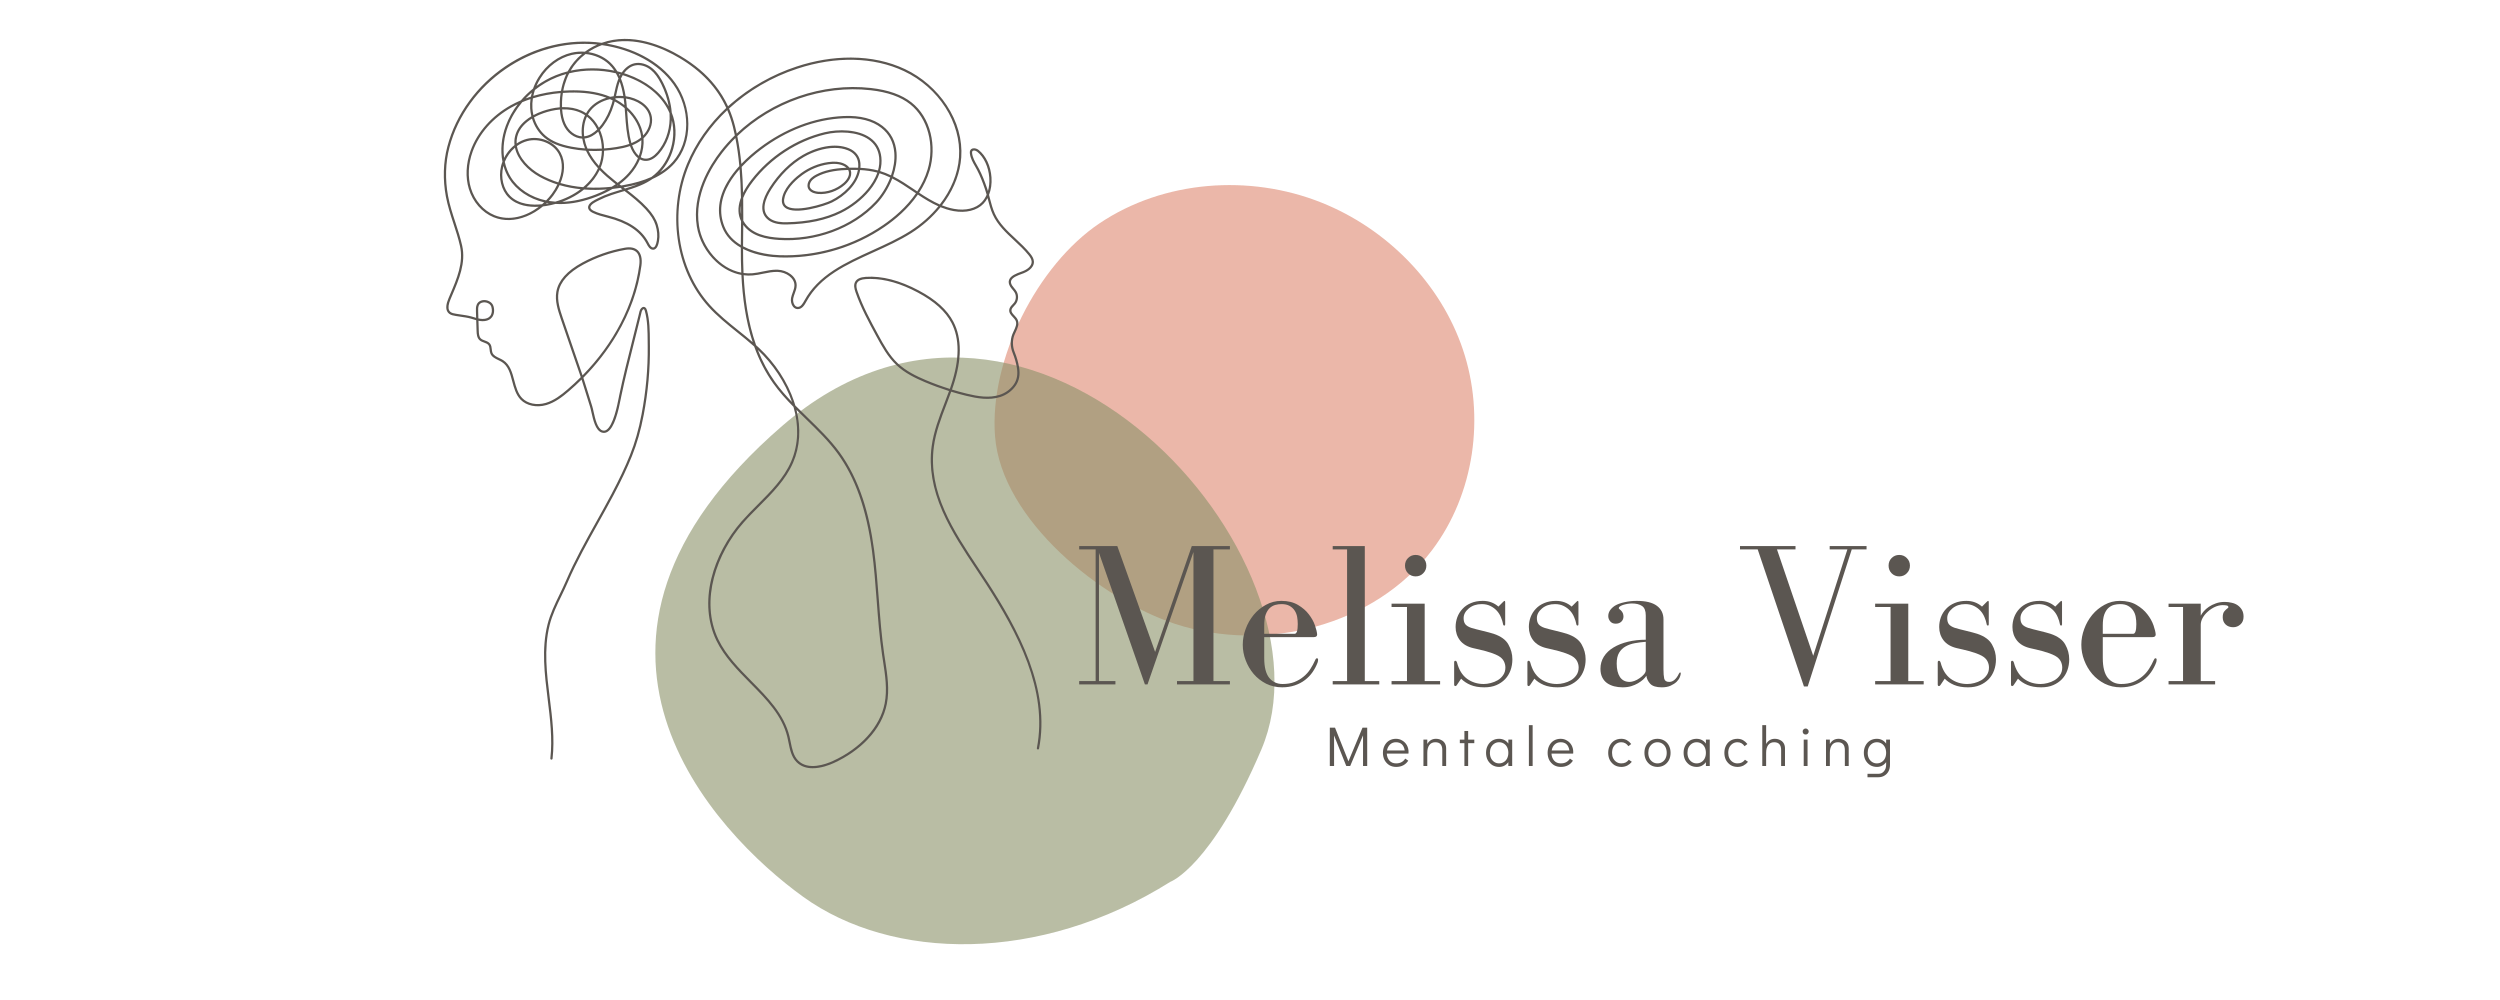 <svg xmlns="http://www.w3.org/2000/svg" xmlns:xlink="http://www.w3.org/1999/xlink" width="500" zoomAndPan="magnify" viewBox="0 0 375 150" height="200" preserveAspectRatio="xMidYMid meet" version="1.0"><defs><filter x="0%" y="0%" width="100%" height="100%" id="becad22d08"><feColorMatrix values="0 0 0 0 1 0 0 0 0 1 0 0 0 0 1 0 0 0 1 0" color-interpolation-filters="sRGB"/></filter><g/><mask id="e562aba080"><g filter="url(#becad22d08)"><rect x="-37.5" width="450" fill="#000000" y="-15" height="180" fill-opacity="0.6"/></g></mask><clipPath id="07c19bf7c5"><path d="M 9 10 L 82 10 L 82 79 L 9 79 Z M 9 10 " clip-rule="nonzero"/></clipPath><clipPath id="167b719d2e"><path d="M -4.406 62.023 L 18.703 -1.398 L 96.215 26.848 L 73.105 90.266 Z M -4.406 62.023 " clip-rule="nonzero"/></clipPath><clipPath id="3a532019ee"><path d="M -4.461 62.176 L 18.645 -1.246 L 96.16 27 L 73.051 90.418 Z M -4.461 62.176 " clip-rule="nonzero"/></clipPath><clipPath id="f26c635622"><rect x="0" width="92" y="0" height="89"/></clipPath><mask id="a6a9935c48"><g filter="url(#becad22d08)"><rect x="-37.5" width="450" fill="#000000" y="-15" height="180" fill-opacity="0.6"/></g></mask><clipPath id="1e1552db66"><path d="M 6 6 L 100 6 L 100 95 L 6 95 Z M 6 6 " clip-rule="nonzero"/></clipPath><clipPath id="7d3325bd99"><path d="M 93.41 -2.191 L 106.957 89.816 L 9.754 104.129 L -3.793 12.121 Z M 93.41 -2.191 " clip-rule="nonzero"/></clipPath><clipPath id="aef2d8165b"><path d="M 100.797 -21.23 L 117.184 90.07 L -3.766 107.879 L -20.152 -3.422 Z M 100.797 -21.23 " clip-rule="nonzero"/></clipPath><clipPath id="db89bc717c"><rect x="0" width="105" y="0" height="102"/></clipPath><clipPath id="44d3d1f14a"><rect x="0" width="88" y="0" height="12"/></clipPath><clipPath id="3b83145ecd"><path d="M 66.379 5 L 157 5 L 157 115.793 L 66.379 115.793 Z M 66.379 5 " clip-rule="nonzero"/></clipPath></defs><g mask="url(#e562aba080)"><g transform="matrix(1, 0, 0, 1, 140, 17)"><g clip-path="url(#f26c635622)"><g clip-path="url(#07c19bf7c5)"><g clip-path="url(#167b719d2e)"><g clip-path="url(#3a532019ee)"><path fill="#dd876f" d="M 36.324 76.602 C 49.871 81 66.23 76.875 74.816 65.512 C 81.172 57.094 82.801 45.449 79.441 35.449 C 76.086 25.449 67.973 17.27 58.172 13.371 C 47.414 9.09 34.551 10.043 24.938 16.492 C 15.605 22.754 8.371 36.957 9.254 48.426 C 10.219 61.031 25.309 73.027 36.324 76.602 Z M 36.324 76.602 " fill-opacity="1" fill-rule="nonzero"/></g></g></g></g></g></g><g mask="url(#a6a9935c48)"><g transform="matrix(1, 0, 0, 1, 92, 47)"><g clip-path="url(#db89bc717c)"><g clip-path="url(#1e1552db66)"><g clip-path="url(#7d3325bd99)"><g clip-path="url(#aef2d8165b)"><path fill="#8a9168" d="M 83.551 85.273 C 63.879 97.625 41.77 97.094 28.5 87.539 C 15.227 77.984 -12.277 49.426 25.316 16.898 C 62.91 -15.629 109.363 36.965 97.195 65.449 C 89.68 83.062 83.551 85.273 83.551 85.273 Z M 83.551 85.273 " fill-opacity="1" fill-rule="nonzero"/></g></g></g></g></g></g><g transform="matrix(1, 0, 0, 1, 198, 106)"><g clip-path="url(#44d3d1f14a)"><g fill="#5b5651" fill-opacity="1"><g transform="translate(0.799, 8.898)"><g><path d="M 5.578 -5.75 L 6.281 -5.75 L 6.281 0 L 5.656 0 L 5.656 -4.594 L 3.734 0 L 3.141 0 L 1.312 -4.578 L 1.312 0 L 0.672 0 L 0.672 -5.75 L 1.453 -5.75 L 3.469 -0.703 Z M 5.578 -5.75 "/></g></g></g><g fill="#5b5651" fill-opacity="1"><g transform="translate(9.158, 8.898)"><g><path d="M 2.234 -4.078 C 2.586 -4.078 2.906 -3.988 3.188 -3.812 C 3.477 -3.645 3.707 -3.41 3.875 -3.109 C 4.039 -2.805 4.125 -2.469 4.125 -2.094 C 4.125 -1.988 4.117 -1.91 4.109 -1.859 L 0.859 -1.859 C 0.879 -1.453 1.008 -1.102 1.25 -0.812 C 1.5 -0.531 1.832 -0.391 2.25 -0.391 C 2.582 -0.391 2.859 -0.453 3.078 -0.578 C 3.305 -0.703 3.488 -0.879 3.625 -1.109 L 4.078 -0.797 C 3.891 -0.504 3.645 -0.273 3.344 -0.109 C 3.039 0.055 2.68 0.141 2.266 0.141 C 1.879 0.141 1.535 0.051 1.234 -0.125 C 0.941 -0.312 0.707 -0.562 0.531 -0.875 C 0.363 -1.195 0.281 -1.562 0.281 -1.969 C 0.281 -2.375 0.363 -2.738 0.531 -3.062 C 0.695 -3.383 0.926 -3.633 1.219 -3.812 C 1.52 -3.988 1.859 -4.078 2.234 -4.078 Z M 3.547 -2.328 C 3.484 -2.734 3.344 -3.039 3.125 -3.25 C 2.906 -3.457 2.609 -3.562 2.234 -3.562 C 1.867 -3.562 1.566 -3.441 1.328 -3.203 C 1.098 -2.973 0.953 -2.68 0.891 -2.328 Z M 3.547 -2.328 "/></g></g></g><g fill="#5b5651" fill-opacity="1"><g transform="translate(14.984, 8.898)"><g><path d="M 2.406 -4.078 C 2.688 -4.078 2.941 -4.02 3.172 -3.906 C 3.41 -3.801 3.598 -3.641 3.734 -3.422 C 3.867 -3.203 3.938 -2.941 3.938 -2.641 L 3.938 0 L 3.359 0 L 3.359 -2.391 C 3.359 -3.172 3.008 -3.562 2.312 -3.562 C 1.914 -3.562 1.613 -3.414 1.406 -3.125 C 1.207 -2.844 1.109 -2.457 1.109 -1.969 L 1.109 0 L 0.531 0 L 0.531 -3.953 L 1.109 -3.953 L 1.109 -3.297 C 1.242 -3.547 1.422 -3.738 1.641 -3.875 C 1.859 -4.008 2.113 -4.078 2.406 -4.078 Z M 2.406 -4.078 "/></g></g></g><g fill="#5b5651" fill-opacity="1"><g transform="translate(20.911, 8.898)"><g><path d="M 0.75 0 L 0.75 -3.422 L 0.062 -3.422 L 0.062 -3.953 L 0.75 -3.953 L 0.75 -5.25 L 1.312 -5.25 L 1.312 -3.953 L 2.234 -3.953 L 2.234 -3.422 L 1.312 -3.422 L 1.312 0 Z M 0.75 0 "/></g></g></g><g fill="#5b5651" fill-opacity="1"><g transform="translate(24.626, 8.898)"><g><path d="M 4.203 -3.953 L 4.203 0 L 3.625 0 L 3.625 -0.578 C 3.469 -0.359 3.27 -0.18 3.031 -0.047 C 2.789 0.078 2.531 0.141 2.25 0.141 C 1.875 0.141 1.535 0.051 1.234 -0.125 C 0.941 -0.312 0.707 -0.562 0.531 -0.875 C 0.363 -1.195 0.281 -1.566 0.281 -1.984 C 0.281 -2.391 0.363 -2.75 0.531 -3.062 C 0.695 -3.383 0.926 -3.633 1.219 -3.812 C 1.52 -3.988 1.859 -4.078 2.234 -4.078 C 2.523 -4.078 2.789 -4.016 3.031 -3.891 C 3.27 -3.766 3.469 -3.586 3.625 -3.359 L 3.625 -3.953 Z M 2.234 -0.391 C 2.504 -0.391 2.742 -0.457 2.953 -0.594 C 3.172 -0.727 3.336 -0.914 3.453 -1.156 C 3.566 -1.395 3.625 -1.664 3.625 -1.969 C 3.625 -2.281 3.566 -2.555 3.453 -2.797 C 3.336 -3.035 3.172 -3.223 2.953 -3.359 C 2.742 -3.492 2.504 -3.562 2.234 -3.562 C 1.973 -3.562 1.738 -3.492 1.531 -3.359 C 1.32 -3.223 1.156 -3.035 1.031 -2.797 C 0.914 -2.555 0.859 -2.285 0.859 -1.984 C 0.859 -1.672 0.914 -1.395 1.031 -1.156 C 1.156 -0.914 1.32 -0.727 1.531 -0.594 C 1.738 -0.457 1.973 -0.391 2.234 -0.391 Z M 2.234 -0.391 "/></g></g></g><g fill="#5b5651" fill-opacity="1"><g transform="translate(30.755, 8.898)"><g><path d="M 0.578 0 L 0.578 -6.125 L 1.141 -6.125 L 1.141 0 Z M 0.578 0 "/></g></g></g><g fill="#5b5651" fill-opacity="1"><g transform="translate(33.862, 8.898)"><g><path d="M 2.234 -4.078 C 2.586 -4.078 2.906 -3.988 3.188 -3.812 C 3.477 -3.645 3.707 -3.41 3.875 -3.109 C 4.039 -2.805 4.125 -2.469 4.125 -2.094 C 4.125 -1.988 4.117 -1.91 4.109 -1.859 L 0.859 -1.859 C 0.879 -1.453 1.008 -1.102 1.25 -0.812 C 1.5 -0.531 1.832 -0.391 2.25 -0.391 C 2.582 -0.391 2.859 -0.453 3.078 -0.578 C 3.305 -0.703 3.488 -0.879 3.625 -1.109 L 4.078 -0.797 C 3.891 -0.504 3.645 -0.273 3.344 -0.109 C 3.039 0.055 2.68 0.141 2.266 0.141 C 1.879 0.141 1.535 0.051 1.234 -0.125 C 0.941 -0.312 0.707 -0.562 0.531 -0.875 C 0.363 -1.195 0.281 -1.562 0.281 -1.969 C 0.281 -2.375 0.363 -2.738 0.531 -3.062 C 0.695 -3.383 0.926 -3.633 1.219 -3.812 C 1.52 -3.988 1.859 -4.078 2.234 -4.078 Z M 3.547 -2.328 C 3.484 -2.734 3.344 -3.039 3.125 -3.25 C 2.906 -3.457 2.609 -3.562 2.234 -3.562 C 1.867 -3.562 1.566 -3.441 1.328 -3.203 C 1.098 -2.973 0.953 -2.68 0.891 -2.328 Z M 3.547 -2.328 "/></g></g></g><g fill="#5b5651" fill-opacity="1"><g transform="translate(39.688, 8.898)"><g/></g></g><g fill="#5b5651" fill-opacity="1"><g transform="translate(42.964, 8.898)"><g><path d="M 2.25 0.141 C 1.863 0.141 1.52 0.051 1.219 -0.125 C 0.926 -0.312 0.691 -0.562 0.516 -0.875 C 0.348 -1.195 0.266 -1.562 0.266 -1.969 C 0.266 -2.375 0.348 -2.738 0.516 -3.062 C 0.68 -3.383 0.91 -3.633 1.203 -3.812 C 1.504 -3.988 1.848 -4.078 2.234 -4.078 C 2.547 -4.078 2.82 -4.008 3.062 -3.875 C 3.301 -3.738 3.52 -3.547 3.719 -3.297 L 3.297 -2.969 C 3.023 -3.363 2.672 -3.562 2.234 -3.562 C 1.961 -3.562 1.723 -3.492 1.516 -3.359 C 1.305 -3.223 1.141 -3.035 1.016 -2.797 C 0.898 -2.555 0.844 -2.281 0.844 -1.969 C 0.844 -1.664 0.898 -1.395 1.016 -1.156 C 1.141 -0.914 1.305 -0.727 1.516 -0.594 C 1.723 -0.457 1.961 -0.391 2.234 -0.391 C 2.492 -0.391 2.711 -0.438 2.891 -0.531 C 3.066 -0.625 3.223 -0.758 3.359 -0.938 L 3.812 -0.625 C 3.625 -0.395 3.395 -0.207 3.125 -0.062 C 2.852 0.07 2.562 0.141 2.25 0.141 Z M 2.25 0.141 "/></g></g></g><g fill="#5b5651" fill-opacity="1"><g transform="translate(48.384, 8.898)"><g><path d="M 2.25 0.141 C 1.875 0.141 1.535 0.051 1.234 -0.125 C 0.941 -0.312 0.707 -0.566 0.531 -0.891 C 0.363 -1.211 0.281 -1.578 0.281 -1.984 C 0.281 -2.391 0.363 -2.75 0.531 -3.062 C 0.695 -3.383 0.926 -3.633 1.219 -3.812 C 1.52 -3.988 1.859 -4.078 2.234 -4.078 C 2.609 -4.078 2.945 -3.988 3.25 -3.812 C 3.551 -3.633 3.785 -3.383 3.953 -3.062 C 4.117 -2.738 4.203 -2.375 4.203 -1.969 C 4.203 -1.562 4.117 -1.195 3.953 -0.875 C 3.785 -0.562 3.551 -0.312 3.25 -0.125 C 2.957 0.051 2.625 0.141 2.25 0.141 Z M 2.234 -0.391 C 2.504 -0.391 2.742 -0.457 2.953 -0.594 C 3.172 -0.727 3.336 -0.914 3.453 -1.156 C 3.566 -1.395 3.625 -1.664 3.625 -1.969 C 3.625 -2.281 3.566 -2.555 3.453 -2.797 C 3.336 -3.035 3.172 -3.223 2.953 -3.359 C 2.742 -3.492 2.504 -3.562 2.234 -3.562 C 1.973 -3.562 1.738 -3.492 1.531 -3.359 C 1.32 -3.223 1.156 -3.035 1.031 -2.797 C 0.914 -2.555 0.859 -2.285 0.859 -1.984 C 0.859 -1.672 0.914 -1.395 1.031 -1.156 C 1.156 -0.914 1.32 -0.727 1.531 -0.594 C 1.738 -0.457 1.973 -0.391 2.234 -0.391 Z M 2.234 -0.391 "/></g></g></g><g fill="#5b5651" fill-opacity="1"><g transform="translate(54.26, 8.898)"><g><path d="M 4.203 -3.953 L 4.203 0 L 3.625 0 L 3.625 -0.578 C 3.469 -0.359 3.27 -0.18 3.031 -0.047 C 2.789 0.078 2.531 0.141 2.25 0.141 C 1.875 0.141 1.535 0.051 1.234 -0.125 C 0.941 -0.312 0.707 -0.562 0.531 -0.875 C 0.363 -1.195 0.281 -1.566 0.281 -1.984 C 0.281 -2.391 0.363 -2.75 0.531 -3.062 C 0.695 -3.383 0.926 -3.633 1.219 -3.812 C 1.52 -3.988 1.859 -4.078 2.234 -4.078 C 2.523 -4.078 2.789 -4.016 3.031 -3.891 C 3.27 -3.766 3.469 -3.586 3.625 -3.359 L 3.625 -3.953 Z M 2.234 -0.391 C 2.504 -0.391 2.742 -0.457 2.953 -0.594 C 3.172 -0.727 3.336 -0.914 3.453 -1.156 C 3.566 -1.395 3.625 -1.664 3.625 -1.969 C 3.625 -2.281 3.566 -2.555 3.453 -2.797 C 3.336 -3.035 3.172 -3.223 2.953 -3.359 C 2.742 -3.492 2.504 -3.562 2.234 -3.562 C 1.973 -3.562 1.738 -3.492 1.531 -3.359 C 1.32 -3.223 1.156 -3.035 1.031 -2.797 C 0.914 -2.555 0.859 -2.285 0.859 -1.984 C 0.859 -1.672 0.914 -1.395 1.031 -1.156 C 1.156 -0.914 1.32 -0.727 1.531 -0.594 C 1.738 -0.457 1.973 -0.391 2.234 -0.391 Z M 2.234 -0.391 "/></g></g></g><g fill="#5b5651" fill-opacity="1"><g transform="translate(60.39, 8.898)"><g><path d="M 2.25 0.141 C 1.863 0.141 1.52 0.051 1.219 -0.125 C 0.926 -0.312 0.691 -0.562 0.516 -0.875 C 0.348 -1.195 0.266 -1.562 0.266 -1.969 C 0.266 -2.375 0.348 -2.738 0.516 -3.062 C 0.68 -3.383 0.91 -3.633 1.203 -3.812 C 1.504 -3.988 1.848 -4.078 2.234 -4.078 C 2.547 -4.078 2.82 -4.008 3.062 -3.875 C 3.301 -3.738 3.52 -3.547 3.719 -3.297 L 3.297 -2.969 C 3.023 -3.363 2.672 -3.562 2.234 -3.562 C 1.961 -3.562 1.723 -3.492 1.516 -3.359 C 1.305 -3.223 1.141 -3.035 1.016 -2.797 C 0.898 -2.555 0.844 -2.281 0.844 -1.969 C 0.844 -1.664 0.898 -1.395 1.016 -1.156 C 1.141 -0.914 1.305 -0.727 1.516 -0.594 C 1.723 -0.457 1.961 -0.391 2.234 -0.391 C 2.492 -0.391 2.711 -0.438 2.891 -0.531 C 3.066 -0.625 3.223 -0.758 3.359 -0.938 L 3.812 -0.625 C 3.625 -0.395 3.395 -0.207 3.125 -0.062 C 2.852 0.07 2.562 0.141 2.25 0.141 Z M 2.25 0.141 "/></g></g></g><g fill="#5b5651" fill-opacity="1"><g transform="translate(65.811, 8.898)"><g><path d="M 2.406 -4.078 C 2.688 -4.078 2.941 -4.02 3.172 -3.906 C 3.41 -3.801 3.598 -3.641 3.734 -3.422 C 3.867 -3.203 3.938 -2.941 3.938 -2.641 L 3.938 0 L 3.359 0 L 3.359 -2.391 C 3.359 -3.172 3.008 -3.562 2.312 -3.562 C 1.914 -3.562 1.613 -3.414 1.406 -3.125 C 1.207 -2.844 1.109 -2.457 1.109 -1.969 L 1.109 0 L 0.531 0 L 0.531 -6.125 L 1.109 -6.125 L 1.109 -3.297 C 1.242 -3.547 1.422 -3.738 1.641 -3.875 C 1.859 -4.008 2.113 -4.078 2.406 -4.078 Z M 2.406 -4.078 "/></g></g></g><g fill="#5b5651" fill-opacity="1"><g transform="translate(71.712, 8.898)"><g><path d="M 0.844 0 L 0.844 -3.953 L 1.422 -3.953 L 1.422 0 Z M 1.141 -4.719 C 1.004 -4.719 0.895 -4.758 0.812 -4.844 C 0.727 -4.938 0.688 -5.051 0.688 -5.188 C 0.688 -5.301 0.727 -5.398 0.812 -5.484 C 0.895 -5.578 1.004 -5.625 1.141 -5.625 C 1.266 -5.625 1.367 -5.578 1.453 -5.484 C 1.547 -5.398 1.594 -5.297 1.594 -5.172 C 1.594 -5.047 1.547 -4.938 1.453 -4.844 C 1.367 -4.758 1.266 -4.719 1.141 -4.719 Z M 1.141 -4.719 "/></g></g></g><g fill="#5b5651" fill-opacity="1"><g transform="translate(75.368, 8.898)"><g><path d="M 2.406 -4.078 C 2.688 -4.078 2.941 -4.02 3.172 -3.906 C 3.41 -3.801 3.598 -3.641 3.734 -3.422 C 3.867 -3.203 3.938 -2.941 3.938 -2.641 L 3.938 0 L 3.359 0 L 3.359 -2.391 C 3.359 -3.172 3.008 -3.562 2.312 -3.562 C 1.914 -3.562 1.613 -3.414 1.406 -3.125 C 1.207 -2.844 1.109 -2.457 1.109 -1.969 L 1.109 0 L 0.531 0 L 0.531 -3.953 L 1.109 -3.953 L 1.109 -3.297 C 1.242 -3.547 1.422 -3.738 1.641 -3.875 C 1.859 -4.008 2.113 -4.078 2.406 -4.078 Z M 2.406 -4.078 "/></g></g></g><g fill="#5b5651" fill-opacity="1"><g transform="translate(81.295, 8.898)"><g><path d="M 4.203 -3.953 L 4.203 -0.156 C 4.203 0.195 4.129 0.516 3.984 0.797 C 3.836 1.078 3.629 1.297 3.359 1.453 C 3.098 1.609 2.801 1.688 2.469 1.688 L 0.828 1.688 L 0.828 1.172 L 2.469 1.172 C 2.812 1.172 3.086 1.047 3.297 0.797 C 3.516 0.547 3.625 0.227 3.625 -0.156 L 3.625 -0.578 C 3.469 -0.359 3.27 -0.18 3.031 -0.047 C 2.789 0.078 2.531 0.141 2.25 0.141 C 1.875 0.141 1.535 0.051 1.234 -0.125 C 0.941 -0.312 0.707 -0.562 0.531 -0.875 C 0.363 -1.195 0.281 -1.566 0.281 -1.984 C 0.281 -2.391 0.363 -2.75 0.531 -3.062 C 0.695 -3.383 0.926 -3.633 1.219 -3.812 C 1.52 -3.988 1.859 -4.078 2.234 -4.078 C 2.523 -4.078 2.789 -4.016 3.031 -3.891 C 3.27 -3.766 3.469 -3.586 3.625 -3.359 L 3.625 -3.953 Z M 2.234 -0.391 C 2.504 -0.391 2.742 -0.457 2.953 -0.594 C 3.172 -0.727 3.336 -0.914 3.453 -1.156 C 3.566 -1.395 3.625 -1.664 3.625 -1.969 C 3.625 -2.281 3.566 -2.555 3.453 -2.797 C 3.336 -3.035 3.172 -3.223 2.953 -3.359 C 2.742 -3.492 2.504 -3.562 2.234 -3.562 C 1.973 -3.562 1.738 -3.492 1.531 -3.359 C 1.32 -3.223 1.156 -3.035 1.031 -2.797 C 0.914 -2.555 0.859 -2.285 0.859 -1.984 C 0.859 -1.672 0.914 -1.395 1.031 -1.156 C 1.156 -0.914 1.32 -0.727 1.531 -0.594 C 1.738 -0.457 1.973 -0.391 2.234 -0.391 Z M 2.234 -0.391 "/></g></g></g></g></g><g fill="#5b5651" fill-opacity="1"><g transform="translate(160.83, 102.662)"><g><path d="M 1.047 -0.5 L 1.047 0 L 6.484 0 L 6.484 -0.5 L 4.016 -0.5 L 4.016 -19.734 L 10.906 0 L 11.297 0 L 18.188 -19.859 L 18.188 -0.5 L 15.719 -0.5 L 15.719 0 L 23.656 0 L 23.656 -0.5 L 21.188 -0.5 L 21.188 -20.25 L 23.656 -20.25 L 23.656 -20.75 L 17.938 -20.75 L 12.438 -4.875 L 6.766 -20.75 L 1.047 -20.75 L 1.047 -20.25 L 3.516 -20.25 L 3.516 -0.5 Z M 1.047 -0.5 "/></g></g></g><g fill="#5b5651" fill-opacity="1"><g transform="translate(185.431, 102.662)"><g><path d="M 12.141 -7.5 C 12.117 -7.832 12.008 -8.285 11.812 -8.859 C 11.613 -9.43 11.305 -9.984 10.891 -10.516 C 10.484 -11.055 9.941 -11.523 9.266 -11.922 C 8.586 -12.328 7.754 -12.531 6.766 -12.531 C 5.941 -12.531 5.172 -12.332 4.453 -11.938 C 3.742 -11.551 3.133 -11.051 2.625 -10.438 C 2.113 -9.82 1.711 -9.117 1.422 -8.328 C 1.129 -7.547 0.984 -6.754 0.984 -5.953 C 0.984 -5.148 1.129 -4.367 1.422 -3.609 C 1.711 -2.848 2.113 -2.164 2.625 -1.562 C 3.133 -0.969 3.754 -0.484 4.484 -0.109 C 5.223 0.254 6.023 0.438 6.891 0.438 C 7.586 0.438 8.223 0.336 8.797 0.141 C 9.367 -0.055 9.875 -0.32 10.312 -0.656 C 10.758 -1 11.141 -1.395 11.453 -1.844 C 11.766 -2.301 12.016 -2.773 12.203 -3.266 C 12.254 -3.41 12.281 -3.555 12.281 -3.703 C 12.281 -3.848 12.223 -3.922 12.109 -3.922 C 12.004 -3.922 11.91 -3.816 11.828 -3.609 C 11.641 -3.18 11.406 -2.75 11.125 -2.312 C 10.852 -1.883 10.516 -1.504 10.109 -1.172 C 9.711 -0.836 9.254 -0.566 8.734 -0.359 C 8.223 -0.16 7.629 -0.062 6.953 -0.062 C 6.129 -0.062 5.461 -0.367 4.953 -0.984 C 4.453 -1.609 4.203 -2.598 4.203 -3.953 L 4.203 -7.094 L 11.641 -7.094 C 11.973 -7.094 12.141 -7.227 12.141 -7.5 Z M 4.203 -7.594 L 4.203 -8.828 C 4.203 -9.504 4.273 -10.051 4.422 -10.469 C 4.578 -10.895 4.781 -11.223 5.031 -11.453 C 5.281 -11.68 5.555 -11.836 5.859 -11.922 C 6.172 -12.004 6.484 -12.047 6.797 -12.047 C 7.285 -12.047 7.688 -11.957 8 -11.781 C 8.32 -11.602 8.578 -11.367 8.766 -11.078 C 8.953 -10.797 9.078 -10.477 9.141 -10.125 C 9.203 -9.781 9.234 -9.422 9.234 -9.047 C 9.234 -8.078 9.078 -7.594 8.766 -7.594 Z M 4.203 -7.594 "/></g></g></g><g fill="#5b5651" fill-opacity="1"><g transform="translate(198.828, 102.662)"><g><path d="M 5.891 -0.5 L 5.891 -20.75 L 1.078 -20.75 L 1.078 -20.25 L 3.234 -20.25 L 3.234 -0.5 L 1.078 -0.5 L 1.078 0 L 8.062 0 L 8.062 -0.5 Z M 5.891 -0.5 "/></g></g></g><g fill="#5b5651" fill-opacity="1"><g transform="translate(207.625, 102.662)"><g><path d="M 6.078 -12.109 L 1.109 -12.109 L 1.109 -11.609 L 3.422 -11.609 L 3.422 -0.5 L 1.109 -0.5 L 1.109 0 L 8.391 0 L 8.391 -0.5 L 6.078 -0.5 Z M 6.328 -17.812 C 6.328 -18.27 6.172 -18.648 5.859 -18.953 C 5.555 -19.266 5.176 -19.422 4.719 -19.422 C 4.27 -19.422 3.891 -19.266 3.578 -18.953 C 3.273 -18.648 3.125 -18.27 3.125 -17.812 C 3.125 -17.363 3.273 -16.984 3.578 -16.672 C 3.891 -16.359 4.27 -16.203 4.719 -16.203 C 5.176 -16.203 5.555 -16.359 5.859 -16.672 C 6.172 -16.984 6.328 -17.363 6.328 -17.812 Z M 6.328 -17.812 "/></g></g></g><g fill="#5b5651" fill-opacity="1"><g transform="translate(216.7, 102.662)"><g><path d="M 8.766 -12.375 L 8.062 -11.672 C 7.414 -12.242 6.633 -12.531 5.719 -12.531 C 5.051 -12.531 4.461 -12.422 3.953 -12.203 C 3.441 -11.992 3.016 -11.703 2.672 -11.328 C 2.328 -10.961 2.066 -10.539 1.891 -10.062 C 1.723 -9.594 1.641 -9.109 1.641 -8.609 C 1.641 -7.848 1.859 -7.18 2.297 -6.609 C 2.742 -6.035 3.41 -5.645 4.297 -5.438 C 4.555 -5.375 4.852 -5.305 5.188 -5.234 C 5.52 -5.16 5.852 -5.078 6.188 -4.984 C 6.531 -4.891 6.859 -4.785 7.172 -4.672 C 7.492 -4.555 7.781 -4.43 8.031 -4.297 C 8.438 -4.066 8.719 -3.797 8.875 -3.484 C 9.031 -3.18 9.109 -2.863 9.109 -2.531 C 9.109 -2.102 9 -1.727 8.781 -1.406 C 8.562 -1.082 8.285 -0.82 7.953 -0.625 C 7.629 -0.438 7.281 -0.297 6.906 -0.203 C 6.539 -0.109 6.191 -0.062 5.859 -0.062 C 4.922 -0.062 4.086 -0.32 3.359 -0.844 C 2.641 -1.375 2.141 -2.18 1.859 -3.266 C 1.797 -3.453 1.711 -3.547 1.609 -3.547 C 1.484 -3.547 1.422 -3.461 1.422 -3.297 L 1.422 0 C 1.422 0.164 1.484 0.25 1.609 0.25 C 1.691 0.25 1.766 0.195 1.828 0.094 L 2.469 -0.859 C 2.844 -0.473 3.312 -0.16 3.875 0.078 C 4.438 0.316 5.129 0.438 5.953 0.438 C 6.641 0.438 7.238 0.328 7.75 0.109 C 8.258 -0.109 8.695 -0.406 9.062 -0.781 C 9.426 -1.164 9.695 -1.609 9.875 -2.109 C 10.062 -2.617 10.156 -3.172 10.156 -3.766 C 10.156 -4.547 9.957 -5.285 9.562 -5.984 C 9.176 -6.691 8.438 -7.227 7.344 -7.594 C 7.164 -7.656 6.93 -7.723 6.641 -7.797 C 6.348 -7.867 6.039 -7.945 5.719 -8.031 C 5.406 -8.113 5.086 -8.191 4.766 -8.266 C 4.453 -8.348 4.191 -8.422 3.984 -8.484 C 3.566 -8.629 3.27 -8.812 3.094 -9.031 C 2.926 -9.25 2.844 -9.551 2.844 -9.938 C 2.844 -10.477 3.098 -10.961 3.609 -11.391 C 4.129 -11.828 4.781 -12.047 5.562 -12.047 C 6.051 -12.047 6.484 -11.953 6.859 -11.766 C 7.242 -11.578 7.566 -11.336 7.828 -11.047 C 8.086 -10.766 8.289 -10.441 8.438 -10.078 C 8.594 -9.723 8.703 -9.367 8.766 -9.016 C 8.785 -8.891 8.848 -8.828 8.953 -8.828 C 9.035 -8.828 9.078 -8.891 9.078 -9.016 L 9.078 -12.312 C 9.078 -12.457 9.047 -12.531 8.984 -12.531 C 8.941 -12.531 8.867 -12.477 8.766 -12.375 Z M 8.766 -12.375 "/></g></g></g><g fill="#5b5651" fill-opacity="1"><g transform="translate(227.688, 102.662)"><g><path d="M 8.766 -12.375 L 8.062 -11.672 C 7.414 -12.242 6.633 -12.531 5.719 -12.531 C 5.051 -12.531 4.461 -12.422 3.953 -12.203 C 3.441 -11.992 3.016 -11.703 2.672 -11.328 C 2.328 -10.961 2.066 -10.539 1.891 -10.062 C 1.723 -9.594 1.641 -9.109 1.641 -8.609 C 1.641 -7.848 1.859 -7.18 2.297 -6.609 C 2.742 -6.035 3.41 -5.645 4.297 -5.438 C 4.555 -5.375 4.852 -5.305 5.188 -5.234 C 5.52 -5.16 5.852 -5.078 6.188 -4.984 C 6.531 -4.891 6.859 -4.785 7.172 -4.672 C 7.492 -4.555 7.781 -4.43 8.031 -4.297 C 8.438 -4.066 8.719 -3.797 8.875 -3.484 C 9.031 -3.18 9.109 -2.863 9.109 -2.531 C 9.109 -2.102 9 -1.727 8.781 -1.406 C 8.562 -1.082 8.285 -0.82 7.953 -0.625 C 7.629 -0.438 7.281 -0.297 6.906 -0.203 C 6.539 -0.109 6.191 -0.062 5.859 -0.062 C 4.922 -0.062 4.086 -0.32 3.359 -0.844 C 2.641 -1.375 2.141 -2.18 1.859 -3.266 C 1.797 -3.453 1.711 -3.547 1.609 -3.547 C 1.484 -3.547 1.422 -3.461 1.422 -3.297 L 1.422 0 C 1.422 0.164 1.484 0.25 1.609 0.25 C 1.691 0.25 1.766 0.195 1.828 0.094 L 2.469 -0.859 C 2.844 -0.473 3.312 -0.16 3.875 0.078 C 4.438 0.316 5.129 0.438 5.953 0.438 C 6.641 0.438 7.238 0.328 7.75 0.109 C 8.258 -0.109 8.695 -0.406 9.062 -0.781 C 9.426 -1.164 9.695 -1.609 9.875 -2.109 C 10.062 -2.617 10.156 -3.172 10.156 -3.766 C 10.156 -4.547 9.957 -5.285 9.562 -5.984 C 9.176 -6.691 8.438 -7.227 7.344 -7.594 C 7.164 -7.656 6.93 -7.723 6.641 -7.797 C 6.348 -7.867 6.039 -7.945 5.719 -8.031 C 5.406 -8.113 5.086 -8.191 4.766 -8.266 C 4.453 -8.348 4.191 -8.422 3.984 -8.484 C 3.566 -8.629 3.27 -8.812 3.094 -9.031 C 2.926 -9.25 2.844 -9.551 2.844 -9.938 C 2.844 -10.477 3.098 -10.961 3.609 -11.391 C 4.129 -11.828 4.781 -12.047 5.562 -12.047 C 6.051 -12.047 6.484 -11.953 6.859 -11.766 C 7.242 -11.578 7.566 -11.336 7.828 -11.047 C 8.086 -10.766 8.289 -10.441 8.438 -10.078 C 8.594 -9.723 8.703 -9.367 8.766 -9.016 C 8.785 -8.891 8.848 -8.828 8.953 -8.828 C 9.035 -8.828 9.078 -8.891 9.078 -9.016 L 9.078 -12.312 C 9.078 -12.457 9.047 -12.531 8.984 -12.531 C 8.941 -12.531 8.867 -12.477 8.766 -12.375 Z M 8.766 -12.375 "/></g></g></g><g fill="#5b5651" fill-opacity="1"><g transform="translate(238.677, 102.662)"><g><path d="M 3.547 -11.797 C 2.891 -11.359 2.562 -10.844 2.562 -10.25 C 2.562 -9.957 2.66 -9.691 2.859 -9.453 C 3.055 -9.223 3.328 -9.109 3.672 -9.109 C 4.023 -9.109 4.305 -9.207 4.516 -9.406 C 4.734 -9.613 4.844 -9.875 4.844 -10.188 C 4.844 -10.332 4.816 -10.484 4.766 -10.641 C 4.711 -10.797 4.617 -10.941 4.484 -11.078 C 4.379 -11.18 4.297 -11.254 4.234 -11.297 C 4.172 -11.336 4.141 -11.391 4.141 -11.453 C 4.141 -11.535 4.195 -11.617 4.312 -11.703 C 4.438 -11.785 4.594 -11.859 4.781 -11.922 C 4.969 -11.984 5.18 -12.035 5.422 -12.078 C 5.66 -12.117 5.891 -12.141 6.109 -12.141 C 6.754 -12.141 7.258 -12.016 7.625 -11.766 C 8 -11.516 8.188 -11.039 8.188 -10.344 L 8.188 -6.703 C 7.238 -6.703 6.352 -6.602 5.531 -6.406 C 4.707 -6.207 3.984 -5.922 3.359 -5.547 C 2.742 -5.18 2.258 -4.723 1.906 -4.172 C 1.562 -3.629 1.391 -3.02 1.391 -2.344 C 1.391 -1.852 1.477 -1.426 1.656 -1.062 C 1.832 -0.707 2.07 -0.422 2.375 -0.203 C 2.688 0.016 3.039 0.176 3.438 0.281 C 3.844 0.383 4.27 0.438 4.719 0.438 C 5.195 0.438 5.625 0.379 6 0.266 C 6.383 0.148 6.723 0.004 7.016 -0.172 C 7.316 -0.348 7.57 -0.531 7.781 -0.719 C 7.988 -0.914 8.156 -1.109 8.281 -1.297 C 8.332 -0.859 8.523 -0.457 8.859 -0.094 C 9.191 0.258 9.77 0.438 10.594 0.438 C 11.125 0.438 11.566 0.352 11.922 0.188 C 12.285 0.02 12.582 -0.172 12.812 -0.391 C 13.039 -0.617 13.203 -0.852 13.297 -1.094 C 13.391 -1.332 13.438 -1.516 13.438 -1.641 C 13.438 -1.742 13.406 -1.797 13.344 -1.797 C 13.281 -1.797 13.207 -1.711 13.125 -1.547 C 12.957 -1.191 12.75 -0.906 12.5 -0.688 C 12.258 -0.477 11.992 -0.375 11.703 -0.375 C 11.285 -0.375 11.035 -0.539 10.953 -0.875 C 10.879 -1.219 10.844 -1.688 10.844 -2.281 L 10.844 -9.75 C 10.844 -10.633 10.508 -11.316 9.844 -11.797 C 9.188 -12.285 8.18 -12.531 6.828 -12.531 C 6.18 -12.531 5.566 -12.461 4.984 -12.328 C 4.398 -12.203 3.922 -12.023 3.547 -11.797 Z M 8.188 -6.391 L 8.188 -2.094 C 8.188 -1.914 8.098 -1.723 7.922 -1.516 C 7.742 -1.305 7.523 -1.113 7.266 -0.938 C 7.016 -0.758 6.75 -0.617 6.469 -0.516 C 6.188 -0.422 5.957 -0.375 5.781 -0.375 C 5.133 -0.375 4.645 -0.617 4.312 -1.109 C 3.988 -1.609 3.828 -2.281 3.828 -3.125 C 3.828 -3.801 3.945 -4.344 4.188 -4.75 C 4.438 -5.164 4.766 -5.484 5.172 -5.703 C 5.578 -5.93 6.039 -6.094 6.562 -6.188 C 7.082 -6.281 7.625 -6.348 8.188 -6.391 Z M 8.188 -6.391 "/></g></g></g><g fill="#5b5651" fill-opacity="1"><g transform="translate(252.351, 102.662)"><g/></g></g><g fill="#5b5651" fill-opacity="1"><g transform="translate(260.655, 102.662)"><g><path d="M 8.672 -20.75 L 0.344 -20.75 L 0.344 -20.25 L 3 -20.25 L 9.938 0.312 L 10.5 0.312 L 17.109 -20.25 L 19.328 -20.25 L 19.328 -20.75 L 13.797 -20.75 L 13.797 -20.25 L 16.453 -20.25 L 11.328 -4.297 L 5.891 -20.25 L 8.672 -20.25 Z M 8.672 -20.75 "/></g></g></g><g fill="#5b5651" fill-opacity="1"><g transform="translate(280.163, 102.662)"><g><path d="M 6.078 -12.109 L 1.109 -12.109 L 1.109 -11.609 L 3.422 -11.609 L 3.422 -0.5 L 1.109 -0.5 L 1.109 0 L 8.391 0 L 8.391 -0.5 L 6.078 -0.5 Z M 6.328 -17.812 C 6.328 -18.27 6.172 -18.648 5.859 -18.953 C 5.555 -19.266 5.176 -19.422 4.719 -19.422 C 4.27 -19.422 3.891 -19.266 3.578 -18.953 C 3.273 -18.648 3.125 -18.27 3.125 -17.812 C 3.125 -17.363 3.273 -16.984 3.578 -16.672 C 3.891 -16.359 4.27 -16.203 4.719 -16.203 C 5.176 -16.203 5.555 -16.359 5.859 -16.672 C 6.172 -16.984 6.328 -17.363 6.328 -17.812 Z M 6.328 -17.812 "/></g></g></g><g fill="#5b5651" fill-opacity="1"><g transform="translate(289.238, 102.662)"><g><path d="M 8.766 -12.375 L 8.062 -11.672 C 7.414 -12.242 6.633 -12.531 5.719 -12.531 C 5.051 -12.531 4.461 -12.422 3.953 -12.203 C 3.441 -11.992 3.016 -11.703 2.672 -11.328 C 2.328 -10.961 2.066 -10.539 1.891 -10.062 C 1.723 -9.594 1.641 -9.109 1.641 -8.609 C 1.641 -7.848 1.859 -7.18 2.297 -6.609 C 2.742 -6.035 3.41 -5.645 4.297 -5.438 C 4.555 -5.375 4.852 -5.305 5.188 -5.234 C 5.52 -5.16 5.852 -5.078 6.188 -4.984 C 6.531 -4.891 6.859 -4.785 7.172 -4.672 C 7.492 -4.555 7.781 -4.43 8.031 -4.297 C 8.438 -4.066 8.719 -3.797 8.875 -3.484 C 9.031 -3.18 9.109 -2.863 9.109 -2.531 C 9.109 -2.102 9 -1.727 8.781 -1.406 C 8.562 -1.082 8.285 -0.82 7.953 -0.625 C 7.629 -0.438 7.281 -0.297 6.906 -0.203 C 6.539 -0.109 6.191 -0.062 5.859 -0.062 C 4.922 -0.062 4.086 -0.32 3.359 -0.844 C 2.641 -1.375 2.141 -2.18 1.859 -3.266 C 1.797 -3.453 1.711 -3.547 1.609 -3.547 C 1.484 -3.547 1.422 -3.461 1.422 -3.297 L 1.422 0 C 1.422 0.164 1.484 0.25 1.609 0.25 C 1.691 0.25 1.766 0.195 1.828 0.094 L 2.469 -0.859 C 2.844 -0.473 3.312 -0.16 3.875 0.078 C 4.438 0.316 5.129 0.438 5.953 0.438 C 6.641 0.438 7.238 0.328 7.75 0.109 C 8.258 -0.109 8.695 -0.406 9.062 -0.781 C 9.426 -1.164 9.695 -1.609 9.875 -2.109 C 10.062 -2.617 10.156 -3.172 10.156 -3.766 C 10.156 -4.547 9.957 -5.285 9.562 -5.984 C 9.176 -6.691 8.438 -7.227 7.344 -7.594 C 7.164 -7.656 6.93 -7.723 6.641 -7.797 C 6.348 -7.867 6.039 -7.945 5.719 -8.031 C 5.406 -8.113 5.086 -8.191 4.766 -8.266 C 4.453 -8.348 4.191 -8.422 3.984 -8.484 C 3.566 -8.629 3.27 -8.812 3.094 -9.031 C 2.926 -9.25 2.844 -9.551 2.844 -9.938 C 2.844 -10.477 3.098 -10.961 3.609 -11.391 C 4.129 -11.828 4.781 -12.047 5.562 -12.047 C 6.051 -12.047 6.484 -11.953 6.859 -11.766 C 7.242 -11.578 7.566 -11.336 7.828 -11.047 C 8.086 -10.766 8.289 -10.441 8.438 -10.078 C 8.594 -9.723 8.703 -9.367 8.766 -9.016 C 8.785 -8.891 8.848 -8.828 8.953 -8.828 C 9.035 -8.828 9.078 -8.891 9.078 -9.016 L 9.078 -12.312 C 9.078 -12.457 9.047 -12.531 8.984 -12.531 C 8.941 -12.531 8.867 -12.477 8.766 -12.375 Z M 8.766 -12.375 "/></g></g></g><g fill="#5b5651" fill-opacity="1"><g transform="translate(300.226, 102.662)"><g><path d="M 8.766 -12.375 L 8.062 -11.672 C 7.414 -12.242 6.633 -12.531 5.719 -12.531 C 5.051 -12.531 4.461 -12.422 3.953 -12.203 C 3.441 -11.992 3.016 -11.703 2.672 -11.328 C 2.328 -10.961 2.066 -10.539 1.891 -10.062 C 1.723 -9.594 1.641 -9.109 1.641 -8.609 C 1.641 -7.848 1.859 -7.18 2.297 -6.609 C 2.742 -6.035 3.41 -5.645 4.297 -5.438 C 4.555 -5.375 4.852 -5.305 5.188 -5.234 C 5.52 -5.16 5.852 -5.078 6.188 -4.984 C 6.531 -4.891 6.859 -4.785 7.172 -4.672 C 7.492 -4.555 7.781 -4.43 8.031 -4.297 C 8.438 -4.066 8.719 -3.797 8.875 -3.484 C 9.031 -3.18 9.109 -2.863 9.109 -2.531 C 9.109 -2.102 9 -1.727 8.781 -1.406 C 8.562 -1.082 8.285 -0.82 7.953 -0.625 C 7.629 -0.438 7.281 -0.297 6.906 -0.203 C 6.539 -0.109 6.191 -0.062 5.859 -0.062 C 4.922 -0.062 4.086 -0.32 3.359 -0.844 C 2.641 -1.375 2.141 -2.18 1.859 -3.266 C 1.797 -3.453 1.711 -3.547 1.609 -3.547 C 1.484 -3.547 1.422 -3.461 1.422 -3.297 L 1.422 0 C 1.422 0.164 1.484 0.25 1.609 0.25 C 1.691 0.25 1.766 0.195 1.828 0.094 L 2.469 -0.859 C 2.844 -0.473 3.312 -0.16 3.875 0.078 C 4.438 0.316 5.129 0.438 5.953 0.438 C 6.641 0.438 7.238 0.328 7.75 0.109 C 8.258 -0.109 8.695 -0.406 9.062 -0.781 C 9.426 -1.164 9.695 -1.609 9.875 -2.109 C 10.062 -2.617 10.156 -3.172 10.156 -3.766 C 10.156 -4.547 9.957 -5.285 9.562 -5.984 C 9.176 -6.691 8.438 -7.227 7.344 -7.594 C 7.164 -7.656 6.93 -7.723 6.641 -7.797 C 6.348 -7.867 6.039 -7.945 5.719 -8.031 C 5.406 -8.113 5.086 -8.191 4.766 -8.266 C 4.453 -8.348 4.191 -8.422 3.984 -8.484 C 3.566 -8.629 3.27 -8.812 3.094 -9.031 C 2.926 -9.25 2.844 -9.551 2.844 -9.938 C 2.844 -10.477 3.098 -10.961 3.609 -11.391 C 4.129 -11.828 4.781 -12.047 5.562 -12.047 C 6.051 -12.047 6.484 -11.953 6.859 -11.766 C 7.242 -11.578 7.566 -11.336 7.828 -11.047 C 8.086 -10.766 8.289 -10.441 8.438 -10.078 C 8.594 -9.723 8.703 -9.367 8.766 -9.016 C 8.785 -8.891 8.848 -8.828 8.953 -8.828 C 9.035 -8.828 9.078 -8.891 9.078 -9.016 L 9.078 -12.312 C 9.078 -12.457 9.047 -12.531 8.984 -12.531 C 8.941 -12.531 8.867 -12.477 8.766 -12.375 Z M 8.766 -12.375 "/></g></g></g><g fill="#5b5651" fill-opacity="1"><g transform="translate(311.215, 102.662)"><g><path d="M 12.141 -7.5 C 12.117 -7.832 12.008 -8.285 11.812 -8.859 C 11.613 -9.43 11.305 -9.984 10.891 -10.516 C 10.484 -11.055 9.941 -11.523 9.266 -11.922 C 8.586 -12.328 7.754 -12.531 6.766 -12.531 C 5.941 -12.531 5.172 -12.332 4.453 -11.938 C 3.742 -11.551 3.133 -11.051 2.625 -10.438 C 2.113 -9.82 1.711 -9.117 1.422 -8.328 C 1.129 -7.547 0.984 -6.754 0.984 -5.953 C 0.984 -5.148 1.129 -4.367 1.422 -3.609 C 1.711 -2.848 2.113 -2.164 2.625 -1.562 C 3.133 -0.969 3.754 -0.484 4.484 -0.109 C 5.223 0.254 6.023 0.438 6.891 0.438 C 7.586 0.438 8.223 0.336 8.797 0.141 C 9.367 -0.055 9.875 -0.32 10.312 -0.656 C 10.758 -1 11.141 -1.395 11.453 -1.844 C 11.766 -2.301 12.016 -2.773 12.203 -3.266 C 12.254 -3.41 12.281 -3.555 12.281 -3.703 C 12.281 -3.848 12.223 -3.922 12.109 -3.922 C 12.004 -3.922 11.91 -3.816 11.828 -3.609 C 11.641 -3.18 11.406 -2.75 11.125 -2.312 C 10.852 -1.883 10.516 -1.504 10.109 -1.172 C 9.711 -0.836 9.254 -0.566 8.734 -0.359 C 8.223 -0.16 7.629 -0.062 6.953 -0.062 C 6.129 -0.062 5.461 -0.367 4.953 -0.984 C 4.453 -1.609 4.203 -2.598 4.203 -3.953 L 4.203 -7.094 L 11.641 -7.094 C 11.973 -7.094 12.141 -7.227 12.141 -7.5 Z M 4.203 -7.594 L 4.203 -8.828 C 4.203 -9.504 4.273 -10.051 4.422 -10.469 C 4.578 -10.895 4.781 -11.223 5.031 -11.453 C 5.281 -11.68 5.555 -11.836 5.859 -11.922 C 6.172 -12.004 6.484 -12.047 6.797 -12.047 C 7.285 -12.047 7.688 -11.957 8 -11.781 C 8.32 -11.602 8.578 -11.367 8.766 -11.078 C 8.953 -10.797 9.078 -10.477 9.141 -10.125 C 9.203 -9.781 9.234 -9.422 9.234 -9.047 C 9.234 -8.078 9.078 -7.594 8.766 -7.594 Z M 4.203 -7.594 "/></g></g></g><g fill="#5b5651" fill-opacity="1"><g transform="translate(324.612, 102.662)"><g><path d="M 5.5 -10.312 L 5.5 -12.109 L 0.672 -12.109 L 0.672 -11.609 L 2.844 -11.609 L 2.844 -0.5 L 0.672 -0.5 L 0.672 0 L 7.656 0 L 7.656 -0.5 L 5.5 -0.5 L 5.5 -8.953 C 5.5 -9.285 5.594 -9.625 5.781 -9.969 C 5.977 -10.32 6.238 -10.641 6.562 -10.922 C 6.883 -11.211 7.238 -11.445 7.625 -11.625 C 8.02 -11.801 8.398 -11.891 8.766 -11.891 C 8.992 -11.891 9.195 -11.875 9.375 -11.844 C 9.551 -11.812 9.641 -11.734 9.641 -11.609 C 9.641 -11.504 9.586 -11.43 9.484 -11.391 C 9.359 -11.305 9.211 -11.164 9.047 -10.969 C 8.879 -10.781 8.797 -10.477 8.797 -10.062 C 8.797 -9.633 8.938 -9.281 9.219 -9 C 9.508 -8.719 9.895 -8.578 10.375 -8.578 C 10.781 -8.578 11.141 -8.719 11.453 -9 C 11.766 -9.281 11.922 -9.664 11.922 -10.156 C 11.922 -10.57 11.836 -10.914 11.672 -11.188 C 11.504 -11.469 11.289 -11.695 11.031 -11.875 C 10.781 -12.051 10.484 -12.176 10.141 -12.25 C 9.805 -12.332 9.461 -12.375 9.109 -12.375 C 8.609 -12.375 8.16 -12.301 7.766 -12.156 C 7.379 -12.02 7.031 -11.848 6.719 -11.641 C 6.414 -11.43 6.16 -11.207 5.953 -10.969 C 5.754 -10.738 5.602 -10.52 5.5 -10.312 Z M 5.5 -10.312 "/></g></g></g><g clip-path="url(#3b83145ecd)"><path fill="#5b5651" d="M 121.902 115.238 C 121.027 115.238 120.145 115.004 119.465 114.305 C 118.703 113.527 118.484 112.438 118.273 111.383 C 118.219 111.102 118.16 110.812 118.094 110.539 C 117.309 107.301 114.98 104.941 112.512 102.445 C 110.605 100.512 108.637 98.516 107.457 96.078 C 106.141 93.352 105.879 90.137 106.703 86.773 C 107.441 83.746 109.051 80.711 111.23 78.219 C 112 77.344 112.844 76.496 113.66 75.676 C 115.586 73.746 117.574 71.754 118.66 69.25 C 119.816 66.574 119.797 63.727 119.023 61.031 C 117.926 59.918 116.867 58.746 115.961 57.469 C 114.812 55.855 113.863 54.023 113.141 52.023 C 113.133 52.004 113.129 51.988 113.121 51.973 C 112.297 51.234 111.422 50.531 110.574 49.852 C 109.082 48.652 107.539 47.414 106.234 45.965 C 103.781 43.238 102.191 39.723 101.641 35.797 C 101.379 33.922 101.363 32.008 101.598 30.109 C 101.832 28.199 102.316 26.348 103.035 24.609 C 104.309 21.523 106.34 18.629 108.941 16.195 C 107.543 13.133 105.215 10.66 101.883 8.684 C 99.531 7.289 95.242 5.355 91.004 6.539 C 92.961 6.883 94.832 7.504 96.453 8.352 C 98.477 9.41 100.105 10.793 101.293 12.465 C 102.535 14.215 103.234 16.383 103.254 18.57 C 103.277 20.852 102.543 22.949 101.188 24.48 C 100.336 25.441 99.238 26.227 97.879 26.844 C 97.766 26.922 97.648 27 97.531 27.074 C 96.941 27.449 96.25 27.781 95.422 28.086 C 94.98 28.25 94.531 28.395 94.082 28.531 C 95.125 29.34 96.172 30.184 97.078 31.164 C 97.902 32.059 98.406 32.859 98.66 33.691 C 98.926 34.551 98.992 35.375 98.855 36.141 C 98.801 36.465 98.629 37.449 97.977 37.461 C 97.461 37.469 97.176 36.93 96.992 36.57 L 96.957 36.508 C 95.98 34.656 94.062 33.395 91.102 32.648 L 91.066 32.641 C 90.336 32.453 89.578 32.266 88.883 31.922 C 88.344 31.656 88.113 31.277 88.246 30.891 C 88.426 30.367 89.121 30.023 89.633 29.773 C 89.695 29.742 89.758 29.711 89.812 29.684 C 90.328 29.422 90.898 29.184 91.609 28.941 C 92.152 28.758 92.711 28.59 93.25 28.43 C 93.285 28.418 93.316 28.406 93.352 28.398 C 93.336 28.387 93.32 28.375 93.305 28.363 C 93.227 28.301 93.148 28.242 93.07 28.184 C 92.688 28.242 92.285 28.297 91.871 28.344 C 91.152 28.766 90.355 29.152 89.488 29.492 C 87.574 30.238 85.746 30.613 84.031 30.613 C 83.797 30.613 83.562 30.605 83.332 30.59 C 82.871 30.719 82.402 30.82 81.922 30.898 C 81.777 30.922 81.613 30.945 81.441 30.965 C 80.691 31.59 79.852 32.102 78.973 32.457 C 77.254 33.152 75.551 33.199 74.051 32.59 C 72.309 31.883 70.914 30.289 70.32 28.332 C 69.789 26.59 69.883 24.562 70.582 22.625 C 71.09 21.211 71.887 19.891 72.957 18.695 C 73.977 17.559 75.188 16.59 76.559 15.816 C 77.062 15.535 77.59 15.277 78.137 15.047 C 78.684 14.41 79.293 13.82 79.953 13.289 C 80.164 12.695 80.441 12.113 80.785 11.562 C 81.949 9.699 83.746 8.367 85.715 7.906 C 86.371 7.754 87.055 7.703 87.734 7.754 C 88.125 7.465 88.543 7.203 88.984 6.973 C 89.188 6.867 89.391 6.773 89.594 6.684 C 79.805 5.664 69.953 12.449 67.422 22.094 C 66.82 24.387 66.746 26.914 67.211 29.41 C 67.465 30.777 67.902 32.117 68.328 33.414 C 68.691 34.527 69.066 35.676 69.328 36.844 C 69.906 39.434 68.855 41.895 67.84 44.273 C 67.754 44.477 67.668 44.68 67.582 44.883 C 67.27 45.621 67.195 46.18 67.367 46.535 C 67.469 46.742 67.652 46.883 67.934 46.965 C 68.184 47.035 68.602 47.094 69.043 47.16 C 69.594 47.238 70.219 47.328 70.707 47.465 C 70.805 47.492 70.914 47.523 71.027 47.559 C 71.148 47.598 71.281 47.637 71.418 47.676 L 71.387 46.707 C 71.375 46.375 71.363 46.004 71.52 45.66 C 71.719 45.219 72.195 44.973 72.758 45.012 C 73.27 45.051 73.859 45.352 74.027 45.941 C 74.203 46.555 74.125 47.172 73.809 47.582 C 73.598 47.859 73.176 48.188 72.367 48.18 C 72.168 48.176 71.969 48.152 71.77 48.113 L 71.82 49.633 C 71.832 50.066 71.867 50.508 72.137 50.77 C 72.289 50.914 72.504 50.992 72.73 51.074 C 73.027 51.18 73.332 51.293 73.531 51.566 C 73.711 51.812 73.742 52.102 73.77 52.383 C 73.789 52.574 73.809 52.754 73.871 52.91 C 74.035 53.305 74.449 53.504 74.891 53.715 C 75.09 53.809 75.293 53.902 75.477 54.02 C 76.516 54.684 76.84 55.898 77.152 57.074 C 77.41 58.043 77.676 59.039 78.336 59.719 C 79.133 60.543 80.516 60.824 81.855 60.434 C 83.09 60.074 84.16 59.25 85.133 58.41 C 85.824 57.816 86.484 57.203 87.113 56.574 C 87.086 56.492 87.059 56.41 87.031 56.328 C 86.605 55.07 86.16 53.789 85.73 52.555 C 85.184 50.973 84.617 49.34 84.074 47.727 C 83.668 46.516 83.207 45.145 83.445 43.762 C 83.734 42.098 85.043 40.625 87.336 39.383 C 89.328 38.305 91.473 37.555 93.703 37.156 C 94.57 37 95.238 37.137 95.684 37.566 C 96.172 38.035 96.359 38.824 96.219 39.848 C 95.742 43.391 94.496 46.871 92.516 50.203 C 91.141 52.52 89.461 54.684 87.504 56.664 C 87.762 57.449 88.004 58.242 88.242 59.012 C 88.43 59.633 88.625 60.273 88.828 60.898 C 88.902 61.125 88.969 61.422 89.043 61.77 C 89.281 62.836 89.605 64.293 90.352 64.555 C 90.551 64.625 90.738 64.609 90.922 64.5 C 91.988 63.891 92.605 60.699 92.809 59.652 C 92.832 59.535 92.848 59.438 92.863 59.363 C 93.43 56.629 94.125 53.871 94.801 51.199 C 95.117 49.957 95.441 48.672 95.75 47.41 L 95.918 46.711 C 96.012 46.324 96.277 46.039 96.547 46.031 C 96.68 46.031 96.922 46.094 97.047 46.535 C 97.465 48.023 97.477 49.664 97.484 51.254 C 97.488 51.477 97.488 51.699 97.492 51.918 C 97.531 55.301 97.219 58.77 96.562 62.227 C 96.121 64.531 95.559 66.492 94.797 68.402 C 94.086 70.168 93.211 72.027 92.031 74.258 C 91.293 75.652 90.512 77.051 89.758 78.406 C 88.156 81.277 86.496 84.242 85.176 87.312 C 84.879 88.004 84.547 88.691 84.227 89.355 C 83.539 90.77 82.832 92.23 82.449 93.766 C 81.555 97.352 82.023 101.121 82.477 104.77 C 82.844 107.734 83.223 110.801 82.887 113.797 C 82.875 113.891 82.793 113.957 82.699 113.945 C 82.605 113.938 82.539 113.852 82.551 113.758 C 82.879 110.805 82.504 107.758 82.137 104.812 C 81.684 101.133 81.211 97.328 82.121 93.684 C 82.512 92.113 83.227 90.637 83.918 89.211 C 84.238 88.547 84.57 87.863 84.867 87.18 C 86.191 84.094 87.855 81.117 89.461 78.242 C 90.215 76.887 90.996 75.488 91.73 74.098 C 92.902 71.883 93.777 70.031 94.48 68.277 C 95.238 66.387 95.793 64.445 96.227 62.16 C 96.883 58.727 97.191 55.285 97.152 51.922 C 97.148 51.703 97.148 51.48 97.145 51.254 C 97.137 49.688 97.125 48.07 96.719 46.625 C 96.676 46.473 96.613 46.371 96.555 46.371 C 96.469 46.375 96.309 46.535 96.246 46.789 L 96.078 47.488 C 95.77 48.754 95.445 50.039 95.133 51.285 C 94.457 53.949 93.762 56.707 93.195 59.434 C 93.184 59.504 93.164 59.602 93.141 59.715 C 92.746 61.762 92.156 64.184 91.09 64.797 C 90.82 64.953 90.531 64.98 90.238 64.875 C 89.316 64.555 88.965 62.984 88.711 61.844 C 88.637 61.504 88.574 61.215 88.504 61.004 C 88.301 60.375 88.105 59.734 87.914 59.113 C 87.695 58.395 87.473 57.66 87.234 56.934 C 86.633 57.531 86.008 58.109 85.355 58.668 C 84.355 59.531 83.246 60.383 81.949 60.762 C 80.492 61.184 78.977 60.867 78.09 59.953 C 77.371 59.211 77.094 58.172 76.824 57.164 C 76.516 55.996 76.223 54.898 75.293 54.309 C 75.125 54.203 74.934 54.109 74.746 54.02 C 74.266 53.789 73.77 53.551 73.559 53.039 C 73.477 52.836 73.453 52.621 73.434 52.414 C 73.406 52.172 73.383 51.938 73.258 51.766 C 73.117 51.578 72.875 51.488 72.613 51.391 C 72.363 51.301 72.105 51.207 71.902 51.012 C 71.543 50.664 71.496 50.148 71.48 49.645 L 71.43 48.031 C 71.25 47.984 71.082 47.934 70.926 47.883 C 70.816 47.852 70.711 47.816 70.617 47.793 C 70.148 47.66 69.535 47.574 68.996 47.496 C 68.523 47.426 68.113 47.367 67.84 47.289 C 67.465 47.184 67.203 46.98 67.062 46.68 C 66.848 46.234 66.914 45.582 67.27 44.75 C 67.355 44.547 67.441 44.344 67.527 44.141 C 68.523 41.809 69.551 39.402 68.996 36.918 C 68.738 35.766 68.367 34.625 68.004 33.52 C 67.578 32.215 67.137 30.859 66.875 29.473 C 66.402 26.926 66.477 24.348 67.094 22.008 C 67.734 19.562 68.84 17.258 70.383 15.156 C 71.871 13.121 73.703 11.363 75.824 9.93 C 80.191 6.984 85.312 5.738 90.254 6.422 C 94.824 4.793 99.531 6.895 102.059 8.395 C 104.219 9.676 105.922 11.117 107.266 12.809 C 108.043 13.781 108.688 14.824 109.207 15.945 C 109.355 15.812 109.504 15.68 109.656 15.547 C 112.48 13.09 115.887 11.16 119.504 9.973 C 122.215 9.082 124.922 8.633 127.559 8.633 C 127.609 8.633 127.656 8.633 127.707 8.633 C 130.637 8.652 133.34 9.234 135.738 10.363 C 138.242 11.539 140.465 13.469 141.996 15.789 C 143.621 18.246 144.375 20.953 144.188 23.617 C 144.027 25.836 143.199 28.086 141.793 30.117 C 141.633 30.352 141.469 30.578 141.293 30.805 C 141.551 30.906 141.816 31 142.082 31.082 C 142.43 31.188 142.777 31.273 143.113 31.332 C 144.828 31.645 146.383 31.266 147.277 30.32 C 147.574 30.012 147.816 29.633 147.996 29.211 C 147.918 28.926 147.836 28.645 147.742 28.371 C 147.359 27.234 146.988 26.332 146.574 25.531 C 146.477 25.34 146.363 25.145 146.258 24.953 C 145.914 24.359 145.562 23.742 145.48 23.023 C 145.465 22.887 145.457 22.711 145.543 22.547 C 145.621 22.395 145.758 22.293 145.938 22.258 C 146.242 22.191 146.59 22.328 146.797 22.496 C 147.887 23.363 148.609 24.902 148.727 26.613 C 148.793 27.566 148.66 28.465 148.355 29.23 C 148.402 29.414 148.449 29.594 148.496 29.773 C 148.695 30.539 148.898 31.328 149.23 32.051 C 149.914 33.539 151.098 34.645 152.355 35.812 C 153.102 36.508 153.875 37.23 154.523 38.035 C 154.809 38.387 155.07 38.773 155.09 39.238 C 155.125 40.289 153.918 40.84 153.547 40.984 C 153.461 41.02 153.367 41.051 153.266 41.09 C 152.668 41.309 151.848 41.605 151.676 42.102 C 151.602 42.309 151.648 42.539 151.812 42.812 C 151.902 42.953 152.012 43.086 152.125 43.223 C 152.262 43.383 152.406 43.551 152.512 43.75 C 152.824 44.324 152.766 45.086 152.371 45.605 C 152.293 45.707 152.199 45.805 152.113 45.895 C 151.926 46.094 151.746 46.281 151.723 46.508 C 151.688 46.805 151.91 47.047 152.168 47.32 C 152.355 47.523 152.551 47.734 152.664 47.996 C 152.922 48.605 152.641 49.211 152.367 49.801 C 152.297 49.953 152.227 50.094 152.172 50.238 C 151.852 51.035 151.867 51.98 152.219 52.832 C 152.504 53.535 152.727 54.301 152.855 55.055 C 153.055 56.188 152.883 57.117 152.332 57.891 C 151.785 58.664 150.977 59.25 150.055 59.547 C 148.391 60.082 146.621 59.781 144.957 59.379 C 144.195 59.195 143.434 58.988 142.68 58.758 C 142.449 59.398 142.203 60.039 141.965 60.664 C 141.18 62.707 140.371 64.816 140.082 67.004 C 139.176 73.816 143.02 79.605 146.734 85.199 C 147.215 85.922 147.711 86.668 148.18 87.391 C 150.199 90.516 152.727 94.68 154.395 99.191 C 155.219 101.434 155.773 103.609 156.035 105.66 C 156.328 107.957 156.27 110.184 155.859 112.285 C 155.844 112.379 155.754 112.438 155.66 112.418 C 155.57 112.402 155.508 112.312 155.527 112.219 C 157.215 103.527 152.617 94.887 147.895 87.578 C 147.426 86.852 146.93 86.109 146.453 85.387 C 144.613 82.621 142.715 79.758 141.379 76.715 C 139.867 73.258 139.332 70.066 139.742 66.961 C 140.039 64.734 140.855 62.602 141.648 60.543 C 141.887 59.926 142.129 59.293 142.355 58.656 C 141.121 58.266 139.902 57.82 138.711 57.316 C 137.316 56.727 135.723 55.961 134.453 54.762 C 133.137 53.523 132.27 51.926 131.43 50.387 C 130.293 48.289 129.113 46.121 128.32 43.82 C 128.141 43.297 128.008 42.75 128.266 42.277 C 128.512 41.824 129.035 41.578 129.867 41.523 C 132.289 41.363 134.965 42.055 137.816 43.574 C 140.383 44.941 142.086 46.48 143.02 48.277 C 144.293 50.727 144.289 53.941 143.004 57.828 C 142.938 58.031 142.867 58.234 142.797 58.438 C 143.539 58.664 144.285 58.867 145.035 59.051 C 146.652 59.441 148.367 59.734 149.953 59.223 C 150.789 58.953 151.559 58.398 152.055 57.695 C 152.551 56.996 152.703 56.152 152.523 55.113 C 152.395 54.383 152.18 53.641 151.902 52.961 C 151.52 52.027 151.504 50.988 151.855 50.109 C 151.918 49.961 151.988 49.805 152.059 49.656 C 152.312 49.113 152.551 48.598 152.352 48.129 C 152.262 47.922 152.086 47.734 151.918 47.555 C 151.629 47.242 151.332 46.922 151.383 46.469 C 151.422 46.129 151.648 45.891 151.867 45.66 C 151.953 45.57 152.031 45.488 152.102 45.398 C 152.418 44.98 152.465 44.371 152.215 43.914 C 152.125 43.746 152 43.598 151.867 43.441 C 151.746 43.301 151.625 43.152 151.523 42.988 C 151.305 42.629 151.246 42.293 151.355 41.988 C 151.582 41.34 152.488 41.012 153.148 40.77 C 153.25 40.734 153.344 40.699 153.426 40.668 C 154.082 40.414 154.773 39.91 154.75 39.25 C 154.734 38.887 154.508 38.555 154.258 38.246 C 153.625 37.461 152.863 36.75 152.125 36.062 C 150.898 34.922 149.633 33.742 148.922 32.191 C 148.578 31.441 148.371 30.637 148.168 29.859 C 148.156 29.812 148.145 29.762 148.129 29.711 C 147.961 30.023 147.758 30.309 147.523 30.555 C 146.551 31.582 144.879 31.996 143.051 31.668 C 142.703 31.605 142.344 31.516 141.984 31.406 C 141.676 31.312 141.371 31.203 141.074 31.082 C 139.871 32.57 138.371 33.898 136.684 34.969 C 134.926 36.078 132.945 36.977 131.031 37.844 C 126.91 39.715 123.02 41.48 120.977 45.215 C 120.723 45.676 120.344 46.371 119.672 46.371 C 119.395 46.371 119.148 46.25 118.961 46.02 C 118.684 45.684 118.562 45.145 118.656 44.676 C 118.711 44.398 118.809 44.137 118.902 43.879 C 119.035 43.516 119.16 43.176 119.164 42.816 C 119.18 41.668 117.879 40.84 116.66 40.789 C 115.934 40.762 115.191 40.914 114.48 41.059 C 113.965 41.168 113.434 41.277 112.898 41.32 C 112.445 41.359 111.996 41.348 111.547 41.289 C 111.723 44.754 112.207 48.379 113.414 51.777 C 113.566 51.914 113.723 52.055 113.875 52.199 C 116.27 54.449 118.129 57.293 119.109 60.215 C 119.176 60.418 119.242 60.625 119.301 60.828 C 119.906 61.445 120.523 62.043 121.137 62.637 C 122.805 64.254 124.527 65.93 125.926 67.836 C 127.367 69.812 128.547 72.168 129.43 74.84 C 130.18 77.109 130.734 79.629 131.125 82.543 C 131.457 85.02 131.648 87.551 131.832 90 C 132.035 92.68 132.246 95.449 132.637 98.145 C 132.684 98.465 132.734 98.793 132.785 99.109 C 133.113 101.242 133.453 103.445 133.027 105.59 C 132.648 107.508 131.68 109.301 130.148 110.91 C 128.797 112.332 127.039 113.559 125.07 114.457 C 124.402 114.762 123.156 115.238 121.902 115.238 Z M 119.48 61.488 C 120.172 64.297 120 67.004 118.969 69.383 C 117.859 71.949 115.848 73.965 113.902 75.918 C 113.09 76.73 112.246 77.574 111.488 78.445 C 107.582 82.902 104.918 90.039 107.766 95.934 C 108.918 98.316 110.867 100.293 112.754 102.207 C 115.145 104.625 117.617 107.129 118.426 110.461 C 118.492 110.742 118.551 111.035 118.609 111.316 C 118.809 112.32 119.016 113.363 119.707 114.07 C 121.211 115.605 123.859 114.637 124.93 114.148 C 129.102 112.242 132.008 109.02 132.695 105.523 C 133.105 103.438 132.773 101.262 132.449 99.16 C 132.398 98.844 132.348 98.516 132.301 98.195 C 131.906 95.484 131.699 92.711 131.496 90.027 C 131.309 87.582 131.121 85.055 130.789 82.59 C 129.957 76.391 128.277 71.629 125.648 68.039 C 124.27 66.152 122.559 64.488 120.898 62.879 C 120.426 62.422 119.949 61.961 119.48 61.488 Z M 113.672 52.477 C 114.355 54.227 115.215 55.84 116.238 57.273 C 117.004 58.352 117.883 59.352 118.801 60.312 C 117.785 57.316 115.875 54.555 113.672 52.477 Z M 130.562 41.84 C 130.336 41.84 130.109 41.848 129.887 41.863 C 129.184 41.91 128.75 42.098 128.562 42.441 C 128.371 42.797 128.484 43.262 128.641 43.707 C 129.426 45.984 130.598 48.141 131.73 50.223 C 132.555 51.742 133.41 53.312 134.684 54.516 C 135.914 55.676 137.477 56.426 138.844 57.004 C 140.027 57.504 141.238 57.949 142.473 58.336 C 142.543 58.133 142.613 57.926 142.68 57.723 C 143.938 53.926 143.949 50.797 142.719 48.434 C 141.816 46.699 140.16 45.207 137.66 43.875 C 135.125 42.523 132.742 41.84 130.562 41.84 Z M 94.352 37.434 C 94.168 37.434 93.977 37.449 93.766 37.488 C 91.57 37.883 89.461 38.621 87.496 39.684 C 85.301 40.871 84.051 42.262 83.781 43.82 C 83.559 45.117 84.004 46.445 84.398 47.621 C 84.938 49.23 85.504 50.863 86.051 52.441 C 86.48 53.68 86.926 54.957 87.352 56.219 C 87.363 56.246 87.371 56.277 87.383 56.305 C 92.094 51.496 95.082 45.73 95.883 39.801 C 96.008 38.891 95.855 38.199 95.449 37.812 C 95.188 37.559 94.816 37.434 94.352 37.434 Z M 109.086 16.523 C 106.586 18.891 104.605 21.688 103.348 24.738 C 100.383 31.922 101.645 40.363 106.488 45.738 C 107.773 47.168 109.305 48.398 110.785 49.586 C 111.488 50.148 112.203 50.723 112.898 51.324 C 111.812 48.035 111.371 44.559 111.207 41.238 C 109.855 40.992 108.551 40.32 107.41 39.273 C 105.891 37.875 104.836 35.938 104.52 33.957 C 103.746 29.145 106.426 24.836 108.09 22.695 C 108.746 21.852 109.461 21.055 110.227 20.309 C 110.137 19.879 110.035 19.449 109.93 19.023 C 109.707 18.152 109.43 17.32 109.086 16.523 Z M 71.758 47.762 C 71.965 47.805 72.172 47.836 72.371 47.84 C 72.91 47.844 73.301 47.688 73.539 47.379 C 73.789 47.051 73.848 46.547 73.703 46.035 C 73.578 45.602 73.125 45.379 72.734 45.352 C 72.406 45.328 71.996 45.434 71.828 45.801 C 71.707 46.07 71.715 46.402 71.727 46.695 Z M 116.473 40.445 C 116.539 40.445 116.605 40.449 116.676 40.453 C 117.359 40.48 118.055 40.727 118.586 41.125 C 119.188 41.574 119.512 42.176 119.504 42.82 C 119.5 43.238 119.359 43.625 119.219 43.996 C 119.125 44.25 119.039 44.492 118.988 44.742 C 118.914 45.109 119.012 45.547 119.223 45.805 C 119.348 45.953 119.496 46.031 119.672 46.031 C 120.105 46.031 120.395 45.566 120.676 45.051 C 121.621 43.328 123.055 41.852 125.059 40.539 C 126.84 39.375 128.898 38.438 130.891 37.535 C 132.797 36.672 134.766 35.777 136.5 34.68 C 138.172 33.625 139.605 32.352 140.754 30.945 C 139.668 30.465 138.656 29.836 137.68 29.188 C 136.207 31.32 134.277 32.938 132.66 34.043 C 128.316 37.02 123.074 38.633 117.812 38.633 C 117.523 38.633 117.238 38.629 116.949 38.617 C 115.625 38.574 113.664 38.348 111.852 37.523 C 111.719 37.461 111.586 37.398 111.461 37.332 C 111.457 38.504 111.477 39.715 111.531 40.949 C 111.969 41.008 112.414 41.02 112.867 40.984 C 113.383 40.941 113.906 40.832 114.41 40.727 C 115.082 40.59 115.77 40.445 116.473 40.445 Z M 110.305 20.707 C 109.613 21.398 108.961 22.129 108.359 22.906 C 106.727 25 104.102 29.219 104.855 33.902 C 105.363 37.074 107.91 40.266 111.188 40.895 C 111.133 39.613 111.117 38.359 111.121 37.148 C 109.77 36.379 108.836 35.348 108.332 34.078 C 107.477 31.91 107.738 29.629 109.109 27.301 C 109.617 26.438 110.238 25.637 110.898 24.914 C 110.77 23.5 110.578 22.094 110.305 20.707 Z M 111.461 36.945 C 113.516 38.047 115.969 38.246 116.961 38.277 C 122.438 38.461 127.949 36.859 132.469 33.762 C 134.055 32.676 135.953 31.09 137.395 28.996 C 137.234 28.891 137.078 28.785 136.918 28.676 C 135.926 28.008 134.914 27.324 133.84 26.773 C 133.273 28.246 132.414 29.57 131.527 30.512 C 129.766 32.387 127.434 33.883 124.785 34.848 C 122.23 35.773 119.484 36.172 116.836 35.996 C 115.129 35.883 112.773 35.52 111.492 33.727 C 111.488 34.203 111.48 34.68 111.477 35.152 C 111.473 35.574 111.469 35.996 111.465 36.414 C 111.465 36.59 111.461 36.77 111.461 36.945 Z M 93.684 28.652 C 93.57 28.688 93.461 28.719 93.348 28.754 C 92.812 28.914 92.254 29.078 91.719 29.266 C 91.023 29.5 90.469 29.73 89.969 29.988 C 89.91 30.016 89.848 30.047 89.781 30.078 C 89.352 30.289 88.703 30.609 88.57 31 C 88.469 31.289 88.816 31.508 89.031 31.617 C 89.695 31.945 90.438 32.129 91.152 32.309 L 91.184 32.316 C 94.246 33.09 96.234 34.406 97.258 36.348 L 97.293 36.414 C 97.449 36.711 97.66 37.121 97.965 37.121 C 97.965 37.121 97.969 37.121 97.969 37.121 C 98.219 37.117 98.402 36.766 98.523 36.082 C 98.648 35.371 98.586 34.598 98.336 33.789 C 98.098 33.012 97.617 32.25 96.828 31.395 C 95.887 30.375 94.777 29.496 93.684 28.652 Z M 110.938 25.379 C 110.371 26.023 109.844 26.727 109.402 27.473 C 108.086 29.707 107.832 31.887 108.648 33.953 C 109.148 35.223 110.066 36.117 111.121 36.754 C 111.121 36.641 111.125 36.527 111.125 36.414 C 111.129 35.992 111.133 35.57 111.137 35.148 C 111.145 34.492 111.152 33.836 111.156 33.176 C 110.684 32.238 110.641 31.156 111.027 29.965 C 111.062 29.859 111.098 29.75 111.141 29.645 C 111.113 28.223 111.055 26.797 110.938 25.379 Z M 111.496 33.094 C 111.508 33.121 111.523 33.148 111.539 33.172 C 112.664 35.156 115.113 35.543 116.859 35.656 C 122.297 36.016 127.824 33.957 131.281 30.277 C 132.148 29.359 132.988 28.062 133.535 26.625 C 133.016 26.371 132.48 26.156 131.926 25.984 C 131.629 26.863 131.121 27.746 130.418 28.598 C 129.316 29.934 127.762 31.148 126.156 31.934 C 123.902 33.039 121.238 33.605 118.02 33.672 C 117.242 33.688 116.113 33.637 115.293 33.039 C 114.523 32.469 114.215 31.656 114.383 30.621 C 114.5 29.895 114.852 29.074 115.422 28.18 C 116.797 26.035 118.527 24.324 120.43 23.234 C 121.172 22.809 122.355 22.246 123.766 21.984 C 125.102 21.734 126.297 21.816 127.32 22.23 C 128.348 22.648 128.969 23.438 129.062 24.453 C 129.082 24.695 129.082 24.934 129.062 25.172 C 129.91 25.219 130.812 25.332 131.699 25.566 C 131.871 24.957 131.945 24.301 131.871 23.609 C 131.742 22.473 131.219 21.57 130.309 20.934 C 128.59 19.727 125.785 19.68 123.766 20.164 C 119.582 21.172 115.652 23.73 112.977 27.188 C 112.289 28.074 111.789 28.91 111.48 29.691 C 111.5 30.828 111.504 31.965 111.496 33.094 Z M 125.215 22.188 C 123.582 22.188 121.871 22.801 120.598 23.531 C 118.746 24.59 117.055 26.262 115.707 28.363 C 114.805 29.777 114.031 31.688 115.496 32.762 C 116.23 33.305 117.285 33.348 118.012 33.332 C 121.184 33.266 123.797 32.711 126.008 31.629 C 127.57 30.867 129.086 29.68 130.156 28.383 C 130.688 27.742 131.258 26.887 131.598 25.891 C 130.734 25.664 129.852 25.555 129.02 25.508 C 128.668 27.598 126.773 29.402 124.816 30.371 C 124.293 30.629 122.902 31.117 121.441 31.398 C 120.18 31.645 118.512 31.793 117.727 31.129 C 117.273 30.746 117.16 30.156 117.395 29.375 C 117.871 27.777 119.488 26.465 120.16 25.977 C 121.363 25.098 122.758 24.523 124.195 24.316 C 125.164 24.172 125.949 24.242 126.586 24.527 C 126.938 24.68 127.215 24.895 127.406 25.152 C 127.82 25.141 128.262 25.141 128.723 25.156 C 128.742 24.934 128.742 24.711 128.723 24.484 C 128.641 23.602 128.098 22.914 127.191 22.547 C 126.57 22.293 125.902 22.188 125.215 22.188 Z M 77.664 15.629 C 77.344 15.781 77.031 15.941 76.727 16.113 C 73.945 17.68 71.875 20.031 70.898 22.738 C 70.227 24.609 70.137 26.559 70.645 28.23 C 71.211 30.094 72.531 31.605 74.18 32.277 C 76.434 33.191 78.91 32.453 80.828 31.016 C 79.414 31.094 77.574 30.891 76.305 29.633 C 75.184 28.52 74.73 26.668 75.156 24.922 C 75.215 24.695 75.281 24.469 75.367 24.25 C 75.031 22.559 75.195 20.664 75.879 18.836 C 76.305 17.695 76.91 16.613 77.664 15.629 Z M 111.156 30.84 C 111.082 31.293 111.082 31.727 111.16 32.137 C 111.16 31.703 111.16 31.273 111.156 30.84 Z M 125.109 24.582 C 124.84 24.582 124.555 24.605 124.242 24.652 C 122.863 24.852 121.52 25.406 120.359 26.25 C 119.715 26.719 118.164 27.973 117.719 29.469 C 117.523 30.121 117.598 30.578 117.945 30.871 C 118.48 31.32 119.699 31.391 121.375 31.066 C 122.805 30.789 124.16 30.316 124.664 30.066 C 126.527 29.145 128.332 27.445 128.68 25.492 C 128.301 25.48 127.938 25.48 127.594 25.488 C 127.602 25.504 127.609 25.523 127.613 25.543 C 127.957 26.551 127.031 27.453 126.742 27.707 C 125.609 28.691 124.102 29.211 122.707 29.098 C 122.41 29.07 121.676 28.961 121.312 28.453 C 121.125 28.195 121.074 27.887 121.156 27.535 C 121.328 26.828 121.961 26.426 122.422 26.184 C 123.605 25.562 125.031 25.242 126.906 25.168 C 126.926 25.168 126.941 25.164 126.961 25.164 C 126.789 25.004 126.59 24.898 126.449 24.836 C 126.07 24.668 125.625 24.582 125.109 24.582 Z M 75.52 24.887 C 75.508 24.926 75.496 24.961 75.488 25 C 75.09 26.637 75.504 28.359 76.547 29.395 C 77.875 30.711 79.914 30.781 81.301 30.637 C 81.41 30.543 81.52 30.445 81.625 30.348 C 79.363 29.82 77.418 28.508 76.324 26.742 C 75.977 26.172 75.707 25.547 75.52 24.887 Z M 137.867 28.906 C 138.859 29.562 139.879 30.195 140.973 30.672 C 142.652 28.52 143.672 26.07 143.848 23.594 C 144.215 18.445 140.82 13.129 135.594 10.672 C 131.055 8.535 125.379 8.402 119.613 10.297 C 115.723 11.57 112.211 13.648 109.355 16.277 C 109.723 17.113 110.02 18 110.258 18.941 C 110.348 19.305 110.434 19.668 110.512 20.031 C 115.809 15.02 123.355 12.383 130.617 13.195 C 133.262 13.492 135.262 14.203 136.734 15.371 C 138.133 16.48 139.121 18.078 139.598 19.996 C 140.039 21.793 139.988 23.762 139.453 25.543 C 139.082 26.773 138.527 27.895 137.867 28.906 Z M 82.031 30.43 C 81.988 30.473 81.941 30.516 81.898 30.559 C 82.039 30.535 82.18 30.508 82.32 30.48 C 82.223 30.465 82.125 30.449 82.031 30.43 Z M 87.602 28.426 C 87.309 28.668 86.996 28.895 86.672 29.105 C 85.953 29.57 85.168 29.961 84.336 30.27 C 85.922 30.227 87.605 29.859 89.363 29.172 C 89.957 28.941 90.512 28.691 91.031 28.418 C 89.949 28.5 88.793 28.52 87.602 28.426 Z M 82.316 30.137 C 82.352 30.141 82.383 30.148 82.414 30.152 C 82.703 30.195 83 30.227 83.297 30.246 C 84.723 29.844 86.02 29.203 87.098 28.383 C 86.055 28.273 84.992 28.082 83.934 27.77 C 83.672 28.328 83.355 28.848 83.016 29.305 C 82.797 29.594 82.566 29.871 82.316 30.137 Z M 75.719 24.285 C 75.895 25.105 76.191 25.879 76.613 26.562 C 77.695 28.309 79.652 29.594 81.914 30.062 C 82.219 29.758 82.492 29.434 82.742 29.102 C 83.062 28.672 83.359 28.188 83.605 27.672 C 82.691 27.379 81.785 27 80.906 26.512 C 79.195 25.559 77.625 23.957 77.242 22.152 C 76.586 22.715 76.051 23.453 75.719 24.285 Z M 111.25 25.035 C 111.363 26.324 111.43 27.621 111.461 28.914 C 111.773 28.293 112.191 27.645 112.707 26.977 C 114.066 25.227 115.707 23.715 117.59 22.484 C 119.488 21.242 121.539 20.352 123.684 19.836 C 125.781 19.332 128.699 19.391 130.504 20.656 C 131.496 21.352 132.07 22.332 132.207 23.574 C 132.281 24.258 132.223 24.957 132.023 25.66 C 132.586 25.832 133.129 26.051 133.652 26.301 C 134.027 25.211 134.23 24.047 134.141 22.914 C 134.02 21.348 133.363 20.086 132.184 19.168 C 130.844 18.121 128.965 17.637 126.598 17.738 C 122.285 17.918 117.977 19.547 114.137 22.445 C 113.277 23.098 112.227 23.98 111.25 25.035 Z M 127.223 25.496 C 127.121 25.5 127.02 25.504 126.918 25.508 C 125.098 25.578 123.719 25.891 122.578 26.484 C 122.18 26.695 121.629 27.043 121.488 27.617 C 121.426 27.867 121.457 28.078 121.586 28.254 C 121.781 28.527 122.211 28.715 122.734 28.758 C 124.039 28.863 125.453 28.375 126.52 27.449 C 127.035 27 127.512 26.293 127.293 25.652 C 127.273 25.598 127.25 25.547 127.223 25.496 Z M 133.957 26.453 C 135.062 27.016 136.098 27.711 137.109 28.395 C 137.266 28.504 137.426 28.609 137.586 28.715 C 138.23 27.734 138.77 26.641 139.129 25.445 C 140.234 21.762 139.164 17.73 136.523 15.637 C 135.102 14.512 133.16 13.824 130.582 13.535 C 123.348 12.727 115.828 15.383 110.594 20.422 C 110.875 21.797 111.07 23.188 111.207 24.582 C 112.141 23.609 113.121 22.789 113.934 22.176 C 115.805 20.762 117.809 19.637 119.898 18.828 C 122.102 17.973 124.352 17.492 126.586 17.398 C 129.031 17.297 130.984 17.801 132.395 18.898 C 133.652 19.879 134.352 21.223 134.48 22.887 C 134.574 24.082 134.355 25.305 133.957 26.453 Z M 146.098 22.578 C 146.066 22.578 146.035 22.582 146.008 22.59 C 145.93 22.605 145.875 22.645 145.844 22.707 C 145.812 22.77 145.805 22.855 145.816 22.984 C 145.891 23.633 146.227 24.219 146.551 24.785 C 146.66 24.977 146.773 25.176 146.879 25.375 C 147.297 26.191 147.676 27.109 148.066 28.262 C 148.109 28.391 148.152 28.523 148.191 28.66 C 148.371 28.047 148.438 27.359 148.387 26.637 C 148.277 25.043 147.586 23.559 146.586 22.762 C 146.445 22.648 146.254 22.578 146.098 22.578 Z M 93.531 28.105 C 93.605 28.164 93.68 28.219 93.754 28.277 C 94.27 28.121 94.797 27.953 95.305 27.766 C 95.414 27.727 95.52 27.688 95.621 27.645 C 94.988 27.82 94.309 27.973 93.59 28.098 C 93.57 28.102 93.551 28.105 93.531 28.105 Z M 87.969 28.113 C 89.301 28.191 90.586 28.137 91.758 28.012 C 91.965 27.887 92.164 27.762 92.359 27.629 C 92.242 27.539 92.125 27.449 92.012 27.355 C 91.355 26.832 90.629 26.215 89.945 25.504 C 89.48 26.461 88.812 27.348 87.969 28.113 Z M 84.074 27.457 C 85.211 27.789 86.359 27.98 87.48 28.078 C 88.438 27.27 89.195 26.312 89.684 25.254 C 89.688 25.25 89.691 25.242 89.695 25.234 C 88.992 24.469 88.352 23.594 87.898 22.609 C 87.141 22.562 86.395 22.469 85.66 22.328 C 83.883 21.996 82.602 21.453 81.629 20.629 C 80.773 19.898 80.141 18.906 79.797 17.785 C 78.848 18.371 77.887 19.254 77.586 20.52 C 77.504 20.855 77.477 21.191 77.496 21.523 C 77.969 21.203 78.48 20.969 79.016 20.828 C 79.953 20.586 80.988 20.656 81.93 21.035 C 82.891 21.418 83.664 22.094 84.113 22.934 C 84.875 24.367 84.68 26.016 84.074 27.457 Z M 92.641 27.848 C 92.605 27.871 92.574 27.895 92.539 27.918 C 92.594 27.91 92.645 27.902 92.699 27.895 C 92.68 27.879 92.66 27.863 92.641 27.848 Z M 92.93 27.645 C 93.008 27.703 93.086 27.766 93.164 27.824 C 93.289 27.805 93.41 27.785 93.531 27.762 C 95.141 27.48 96.527 27.078 97.707 26.547 C 100.277 24.688 101.512 21.133 100.777 18.055 C 100.684 19.949 100.016 21.707 98.875 23.02 C 98.238 23.75 97.578 24.129 96.914 24.137 C 96.57 24.145 96.262 24.059 95.984 23.906 C 95.645 24.711 95.156 25.488 94.531 26.191 C 94.07 26.711 93.535 27.195 92.93 27.645 Z M 90.094 25.168 C 90.793 25.91 91.547 26.547 92.223 27.09 C 92.363 27.203 92.504 27.316 92.648 27.426 C 93.27 26.977 93.812 26.492 94.277 25.965 C 94.891 25.273 95.371 24.508 95.695 23.715 C 95.148 23.293 94.75 22.605 94.5 21.91 C 93.793 22.16 93.082 22.297 92.461 22.395 C 91.844 22.492 91.227 22.562 90.617 22.605 C 90.598 23.492 90.426 24.371 90.094 25.168 Z M 77.539 21.914 C 77.832 23.68 79.379 25.273 81.07 26.215 C 81.941 26.699 82.84 27.074 83.746 27.359 C 84.328 25.992 84.527 24.434 83.812 23.09 C 82.98 21.535 80.91 20.684 79.102 21.16 C 78.543 21.305 78.016 21.566 77.539 21.914 Z M 100.762 16.887 C 101.438 18.551 101.52 20.465 100.984 22.328 C 100.594 23.691 99.906 24.902 98.996 25.867 C 99.75 25.402 100.391 24.867 100.93 24.258 C 103.562 21.285 103.602 16.297 101.016 12.66 C 98.82 9.574 94.914 7.426 90.289 6.77 C 89.906 6.91 89.523 7.078 89.145 7.273 C 88.832 7.438 88.527 7.617 88.242 7.812 C 88.445 7.844 88.652 7.883 88.855 7.934 C 89.914 8.199 90.863 8.711 91.598 9.422 C 91.977 9.789 92.312 10.215 92.602 10.699 C 92.824 10.754 93.047 10.812 93.266 10.875 C 93.777 10.141 94.453 9.641 95.188 9.484 C 96.051 9.301 97.047 9.582 97.848 10.234 C 98.652 10.891 99.168 11.812 99.488 12.449 C 100.219 13.914 100.652 15.43 100.762 16.887 Z M 88.285 22.633 C 88.691 23.465 89.238 24.219 89.84 24.891 C 90.113 24.18 90.258 23.406 90.277 22.625 C 89.605 22.66 88.941 22.664 88.285 22.633 Z M 96.113 23.586 C 96.352 23.723 96.617 23.805 96.906 23.797 C 97.473 23.789 98.047 23.453 98.617 22.797 C 99.75 21.492 100.398 19.73 100.445 17.832 C 100.453 17.547 100.445 17.258 100.426 16.969 C 100.375 16.852 100.324 16.734 100.27 16.621 C 99.176 14.34 96.938 12.504 93.969 11.461 C 93.785 11.395 93.598 11.332 93.41 11.273 C 93.312 11.434 93.223 11.602 93.141 11.781 C 93.453 12.547 93.688 13.43 93.844 14.434 C 95.574 14.668 97.477 15.707 97.781 17.543 C 97.965 18.652 97.48 19.867 96.531 20.746 C 96.602 21.688 96.457 22.652 96.113 23.586 Z M 78.34 15.328 C 77.422 16.418 76.688 17.645 76.199 18.953 C 75.602 20.547 75.414 22.188 75.617 23.684 C 75.859 23.203 76.172 22.75 76.543 22.348 C 76.742 22.133 76.953 21.938 77.176 21.762 C 77.129 21.328 77.148 20.887 77.258 20.441 C 77.469 19.543 78.004 18.734 78.84 18.047 C 79.102 17.832 79.391 17.629 79.703 17.441 C 79.609 17.059 79.547 16.668 79.523 16.266 C 79.492 15.805 79.512 15.34 79.574 14.871 C 79.152 15.008 78.742 15.16 78.34 15.328 Z M 94.82 21.793 C 95.035 22.398 95.371 23 95.824 23.383 C 96.102 22.605 96.23 21.805 96.203 21.02 C 96.188 21.031 96.172 21.047 96.156 21.059 C 95.738 21.367 95.285 21.605 94.82 21.793 Z M 88.125 22.285 C 88.836 22.324 89.551 22.324 90.277 22.285 C 90.258 21.512 90.113 20.738 89.84 20.012 C 89.809 19.922 89.773 19.836 89.734 19.746 C 89.18 20.27 88.484 20.703 87.676 20.781 C 87.766 21.285 87.914 21.793 88.125 22.285 Z M 89.992 19.488 C 90.055 19.621 90.109 19.754 90.16 19.895 C 90.441 20.652 90.594 21.457 90.613 22.266 C 91.211 22.223 91.809 22.156 92.41 22.059 C 93.016 21.965 93.711 21.828 94.398 21.59 C 93.977 20.152 93.871 18.637 93.77 17.172 C 93.746 16.859 93.727 16.543 93.699 16.227 C 93.254 15.848 92.758 15.508 92.223 15.223 C 92.219 15.223 92.215 15.219 92.211 15.219 C 92.172 15.379 92.129 15.535 92.078 15.695 C 91.723 16.875 91.203 17.934 90.535 18.836 C 90.379 19.051 90.199 19.273 89.992 19.488 Z M 80.098 17.609 C 80.418 18.699 81.023 19.664 81.848 20.367 C 82.773 21.156 84.004 21.672 85.723 21.996 C 86.387 22.121 87.062 22.207 87.746 22.262 C 87.555 21.777 87.418 21.285 87.336 20.793 C 86.75 20.777 86.152 20.551 85.633 20.148 C 84.656 19.395 84.105 18.148 83.984 16.434 C 83.086 16.508 82.246 16.727 81.555 16.965 C 81.195 17.086 80.664 17.297 80.098 17.609 Z M 94.066 16.559 C 94.082 16.754 94.094 16.953 94.109 17.148 C 94.207 18.586 94.312 20.074 94.715 21.469 C 95.148 21.293 95.57 21.07 95.953 20.785 C 96.031 20.727 96.105 20.668 96.176 20.609 C 96.176 20.605 96.176 20.602 96.176 20.598 C 96.016 19.125 95.246 17.691 94.066 16.559 Z M 84.324 16.414 C 84.438 18.023 84.945 19.188 85.844 19.883 C 86.285 20.223 86.793 20.422 87.285 20.453 C 87.156 19.324 87.316 18.219 87.758 17.285 C 87.539 17.141 87.312 17.012 87.07 16.902 C 86.176 16.5 85.227 16.379 84.324 16.414 Z M 88.039 17.488 C 87.641 18.363 87.5 19.391 87.625 20.445 C 88.406 20.371 89.078 19.91 89.586 19.418 C 89.199 18.637 88.672 17.98 88.039 17.488 Z M 94.027 16.062 C 95.352 17.227 96.242 18.742 96.48 20.32 C 97.23 19.535 97.602 18.523 97.445 17.598 C 97.176 15.969 95.477 15.023 93.895 14.785 C 93.918 14.949 93.938 15.121 93.957 15.293 C 93.984 15.547 94.008 15.805 94.027 16.062 Z M 88.195 17.18 C 88.863 17.684 89.422 18.359 89.836 19.16 C 90.004 18.973 90.148 18.793 90.262 18.637 C 90.906 17.762 91.406 16.738 91.754 15.594 C 91.809 15.418 91.855 15.242 91.902 15.059 C 91.77 14.996 91.633 14.934 91.492 14.871 C 90.301 15.141 89.262 15.742 88.582 16.598 C 88.438 16.781 88.309 16.973 88.195 17.18 Z M 79.934 14.754 C 79.855 15.254 79.832 15.754 79.863 16.242 C 79.883 16.59 79.934 16.934 80.012 17.266 C 80.453 17.027 80.934 16.816 81.445 16.641 C 82.16 16.398 83.035 16.172 83.965 16.094 C 83.957 15.824 83.957 15.547 83.969 15.254 C 83.984 14.82 84.023 14.391 84.086 13.965 C 82.629 14.09 81.234 14.355 79.934 14.754 Z M 84.621 16.07 C 85.477 16.07 86.363 16.211 87.211 16.594 C 87.457 16.703 87.691 16.836 87.918 16.984 C 88.035 16.773 88.168 16.574 88.316 16.387 C 88.957 15.582 89.887 14.988 90.965 14.66 C 89.398 14.086 87.566 13.836 85.41 13.891 C 85.082 13.902 84.758 13.918 84.434 13.941 C 84.367 14.375 84.324 14.816 84.309 15.266 C 84.297 15.547 84.297 15.816 84.305 16.074 C 84.41 16.07 84.516 16.07 84.621 16.07 Z M 93.605 10.98 C 93.766 11.031 93.926 11.082 94.082 11.141 C 96.906 12.133 99.094 13.832 100.305 15.953 C 100.113 14.84 99.734 13.707 99.184 12.602 C 98.699 11.633 98.207 10.965 97.633 10.496 C 96.91 9.91 96.023 9.656 95.258 9.816 C 94.637 9.949 94.062 10.363 93.605 10.98 Z M 92.297 14.879 C 92.324 14.895 92.352 14.906 92.383 14.922 C 92.836 15.168 93.266 15.445 93.66 15.758 C 93.648 15.613 93.633 15.469 93.617 15.328 C 93.598 15.129 93.574 14.934 93.547 14.742 C 93.133 14.707 92.723 14.707 92.328 14.742 C 92.316 14.789 92.309 14.832 92.297 14.879 Z M 79.77 13.883 C 79.449 14.16 79.141 14.457 78.848 14.762 C 79.105 14.668 79.367 14.578 79.633 14.492 C 79.672 14.289 79.719 14.086 79.77 13.883 Z M 86.008 13.543 C 88.152 13.543 89.973 13.863 91.527 14.52 C 91.699 14.484 91.875 14.453 92.051 14.434 C 92.074 14.309 92.102 14.188 92.129 14.062 C 92.273 13.395 92.422 12.703 92.664 12.047 C 92.695 11.953 92.734 11.863 92.77 11.777 C 92.652 11.5 92.523 11.238 92.383 10.996 C 90.055 10.449 87.625 10.449 85.379 10.996 C 85.242 11.254 85.121 11.523 85.016 11.797 C 84.789 12.375 84.613 12.977 84.496 13.594 C 84.797 13.574 85.098 13.562 85.398 13.555 C 85.605 13.547 85.809 13.543 86.008 13.543 Z M 92.938 14.375 C 93.121 14.375 93.309 14.383 93.492 14.398 C 93.363 13.598 93.184 12.883 92.953 12.242 C 92.734 12.855 92.598 13.504 92.461 14.137 C 92.441 14.223 92.422 14.309 92.406 14.395 C 92.582 14.383 92.758 14.375 92.938 14.375 Z M 80.242 13.492 C 80.145 13.785 80.062 14.082 80 14.379 C 81.305 13.996 82.695 13.738 84.145 13.621 C 84.27 12.953 84.453 12.301 84.699 11.672 C 84.773 11.48 84.855 11.293 84.941 11.105 C 84.453 11.242 83.973 11.406 83.504 11.594 C 82.328 12.066 81.23 12.711 80.242 13.492 Z M 87.215 8.078 C 86.738 8.078 86.258 8.129 85.793 8.238 C 83.91 8.676 82.191 9.953 81.074 11.746 C 80.84 12.113 80.641 12.5 80.473 12.891 C 81.367 12.242 82.344 11.695 83.379 11.277 C 83.953 11.047 84.543 10.855 85.148 10.703 C 85.691 9.707 86.426 8.816 87.32 8.078 C 87.285 8.078 87.25 8.078 87.215 8.078 Z M 92.832 11.109 C 92.875 11.195 92.918 11.281 92.961 11.371 C 92.996 11.305 93.035 11.238 93.074 11.176 C 92.992 11.152 92.91 11.129 92.832 11.109 Z M 87.832 8.105 C 86.922 8.797 86.164 9.641 85.602 10.594 C 87.707 10.133 89.957 10.129 92.133 10.59 C 91.902 10.25 91.645 9.941 91.363 9.668 C 90.445 8.781 89.168 8.234 87.832 8.105 Z M 87.832 8.105 " fill-opacity="1" fill-rule="nonzero"/></g></svg>